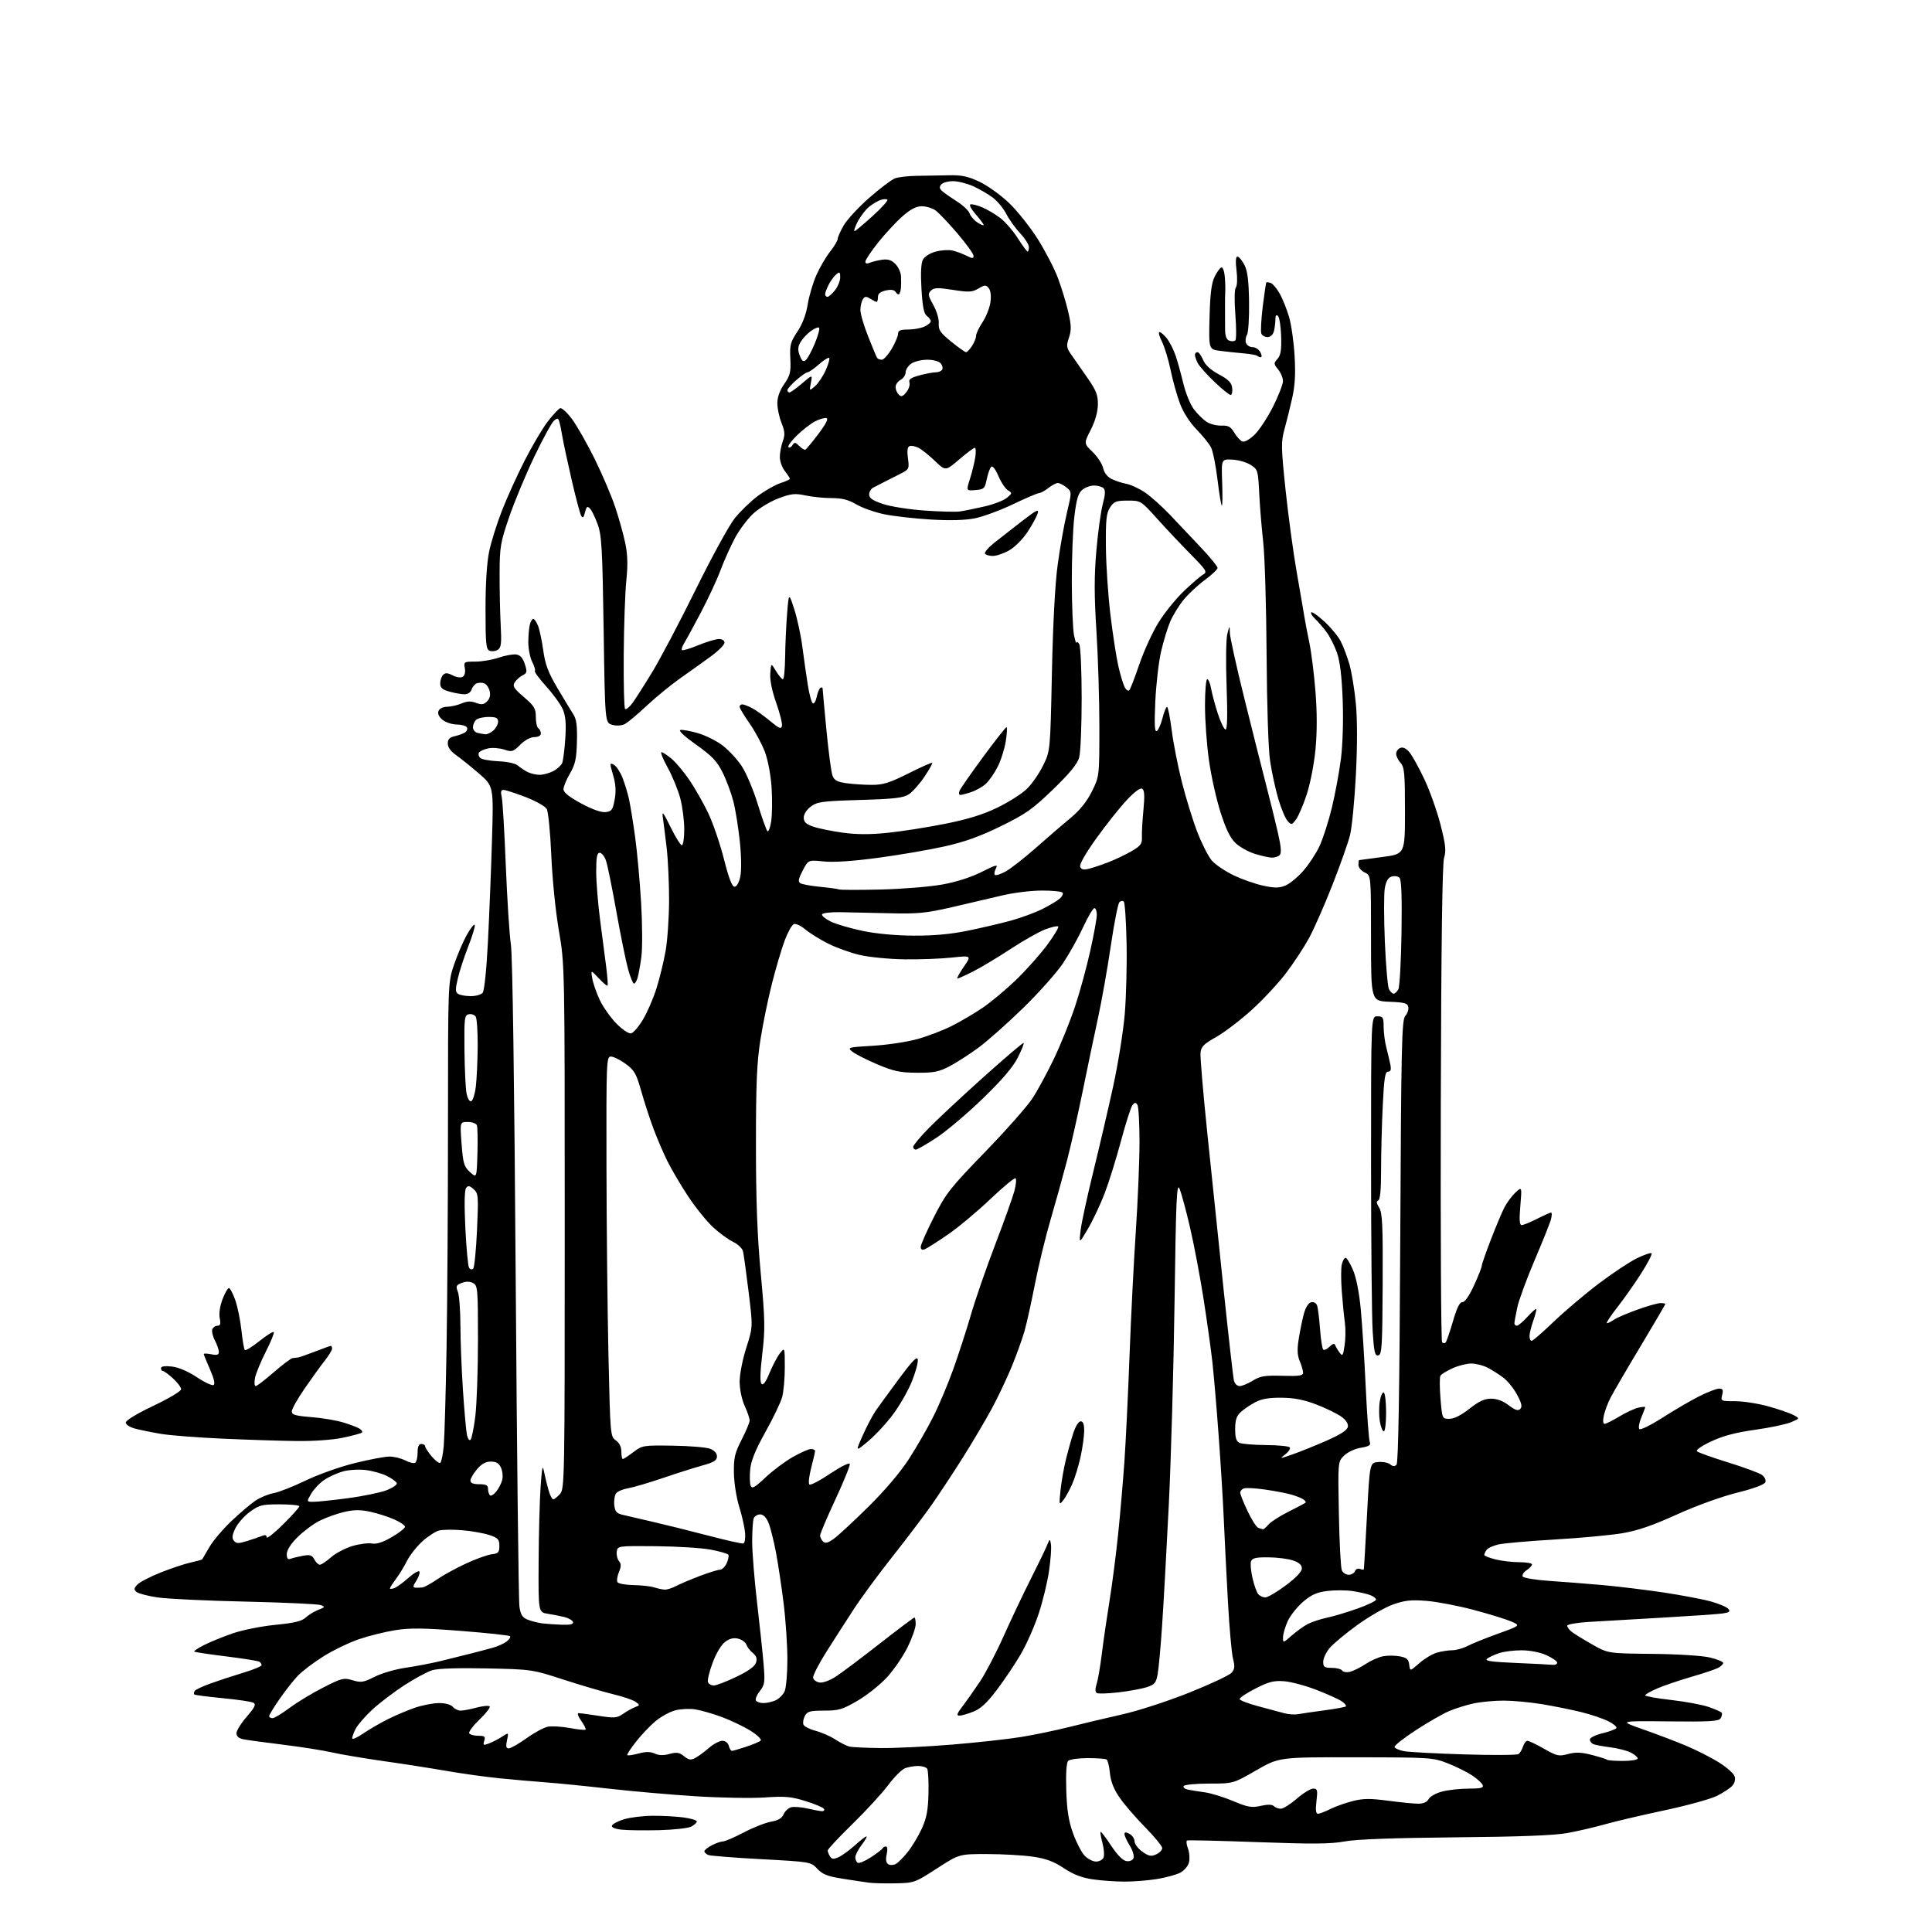 <?xml version="1.0" encoding="UTF-8" standalone="no"?>
<svg 
  version="1.1" 
  xmlns="http://www.w3.org/2000/svg" 
  xmlns:xlink="http://www.w3.org/1999/xlink" 
  xmlns:svg="http://www.w3.org/2000/svg"
  xmlns:rdf="http://www.w3.org/1999/02/22-rdf-syntax-ns#"
  xmlns:cc="http://creativecommons.org/ns#"
  xmlns:dc="http://purl.org/dc/elements/1.1/"
  viewBox="0 0 768 768"
  width="768"
  height="768"
>
<style>svg {background-color: white; }</style>"
<path stroke="none" fill="black" fill-rule="evenodd" d="M356.02,748.65C351.89,748.73 347.15,748.62 345.50,748.40C343.85,748.18 339.12,747.48 335.00,746.83C328.97,745.88 326.99,745.10 324.90,742.88C322.32,740.13 322.23,740.11 302.75,739.06C291.99,738.48 282.47,737.73 281.59,737.40C280.72,737.06 280.00,736.40 280.00,735.92C280.00,735.44 281.33,734.36 282.95,733.53C284.57,732.69 286.57,732.00 287.38,732.00C288.19,732.00 291.92,730.39 295.68,728.42C299.43,726.45 304.30,724.53 306.50,724.15C309.31,723.67 310.80,722.79 311.50,721.19C312.05,719.94 313.41,718.69 314.53,718.40C315.65,718.12 318.58,718.36 321.03,718.92C323.49,719.49 326.09,719.96 326.81,719.98C327.53,719.99 327.85,719.56 327.52,719.03C327.19,718.49 323.90,717.11 320.21,715.96C314.51,714.18 312.07,713.96 304.00,714.52C298.77,714.88 286.40,714.66 276.50,714.04C266.60,713.41 251.07,712.06 242.00,711.02C232.93,709.99 221.68,708.86 217.00,708.52C212.32,708.18 204.00,707.44 198.50,706.89C193.00,706.34 183.55,705.02 177.50,703.97C171.45,702.92 160.20,701.16 152.49,700.07C144.79,698.98 135.56,697.42 131.99,696.61C128.42,695.80 119.65,694.42 112.50,693.54C105.35,692.66 98.26,691.70 96.75,691.39C94.93,691.03 94.00,690.21 94.00,688.98C94.00,687.96 95.84,685.00 98.09,682.40C101.32,678.66 101.88,677.51 100.74,676.87C99.95,676.43 94.44,675.61 88.49,675.05C82.55,674.48 77.49,673.82 77.24,673.58C77.00,673.33 77.06,672.71 77.38,672.20C77.70,671.68 80.55,670.33 83.73,669.19C86.90,668.05 92.76,666.13 96.75,664.92C100.74,663.71 104.00,662.36 104.00,661.92C104.00,661.48 103.58,660.86 103.06,660.54C102.55,660.22 96.61,659.28 89.86,658.44C83.11,657.61 77.41,656.75 77.20,656.53C76.98,656.32 78.75,655.15 81.13,653.93C83.51,652.72 88.62,650.63 92.48,649.30C96.35,647.96 103.98,646.43 109.48,645.90C116.94,645.17 119.97,644.44 121.48,643.03C122.59,641.99 124.85,640.61 126.50,639.96C129.23,638.90 129.32,638.73 127.50,638.04C126.40,637.63 112.90,637.01 97.50,636.66C82.10,636.32 66.39,635.57 62.58,635.00C58.77,634.43 55.05,633.45 54.30,632.84C53.17,631.90 53.22,631.42 54.56,629.94C55.44,628.96 59.62,626.78 63.83,625.11C68.05,623.43 73.45,621.63 75.83,621.12C78.21,620.60 80.27,620.03 80.40,619.84C80.53,619.65 81.81,617.48 83.23,615.00C84.66,612.52 88.57,607.89 91.93,604.71C95.29,601.52 99.59,597.86 101.49,596.57C103.38,595.29 106.64,593.93 108.72,593.56C110.80,593.19 116.55,590.93 121.50,588.54C126.45,586.15 135.24,583.02 141.04,581.60C146.83,580.17 153.04,579.00 154.84,579.00C156.63,579.00 159.44,579.69 161.08,580.54C162.72,581.39 164.50,581.81 165.03,581.48C165.56,581.15 166.00,579.33 166.00,577.44C166.00,575.05 166.46,574.00 167.50,574.00C168.32,574.00 169.00,574.42 169.00,574.92C169.00,575.43 170.17,577.23 171.59,578.93C173.02,580.62 174.56,581.77 175.01,581.49C175.47,581.21 176.09,578.17 176.40,574.74C176.70,571.31 177.20,553.88 177.51,536.00C177.82,518.12 178.08,478.10 178.08,447.05C178.09,390.60 178.09,390.60 180.46,383.55C181.77,379.67 184.08,374.28 185.61,371.57C187.13,368.85 188.54,367.11 188.73,367.69C188.92,368.27 187.77,372.06 186.18,376.12C184.58,380.18 182.70,385.91 182.01,388.86C180.96,393.34 180.97,394.37 182.12,395.10C182.88,395.58 185.13,395.98 187.13,395.98C189.12,395.99 191.26,395.39 191.87,394.65C192.53,393.86 193.40,385.43 193.96,374.40C194.49,364.01 195.22,345.82 195.57,334.00C196.22,312.50 196.22,312.50 190.36,307.46C187.14,304.68 183.04,301.39 181.25,300.14C179.18,298.69 178.00,297.03 178.00,295.56C178.00,293.85 178.72,293.09 180.75,292.65C182.26,292.32 184.12,291.64 184.88,291.14C185.64,290.64 185.95,289.72 185.57,289.11C185.19,288.50 183.38,288.00 181.55,288.00C179.72,288.00 177.20,287.17 175.94,286.16C174.49,284.98 173.90,283.72 174.30,282.66C174.68,281.68 176.08,280.98 177.72,280.95C179.25,280.93 181.85,280.34 183.49,279.63C185.68,278.70 187.23,278.64 189.24,279.40C191.43,280.23 192.32,280.10 193.63,278.80C194.70,277.73 195.05,276.32 194.64,274.69C194.30,273.33 193.34,271.96 192.51,271.64C191.68,271.32 190.34,271.32 189.54,271.62C188.73,271.93 187.80,273.04 187.47,274.09C187.12,275.20 185.96,276.00 184.68,275.99C183.48,275.99 180.81,275.52 178.75,274.95C175.83,274.14 175.00,273.40 175.00,271.65C175.00,270.41 175.52,268.88 176.15,268.25C177.01,267.39 177.95,267.44 179.96,268.48C181.50,269.27 183.18,269.51 183.95,269.03C184.74,268.54 185.07,267.17 184.78,265.61C184.30,263.10 184.45,263.00 188.96,263.00C191.54,263.00 195.73,262.29 198.27,261.42C200.81,260.56 203.93,259.99 205.20,260.17C206.81,260.40 207.83,261.53 208.62,263.97C209.62,267.07 209.53,267.55 207.72,268.47C206.61,269.04 205.20,270.29 204.60,271.26C203.67,272.75 204.25,273.67 208.25,277.09C212.40,280.64 213.00,281.65 213.00,285.02C213.00,287.14 213.45,289.16 214.00,289.50C214.55,289.84 215.00,290.77 215.00,291.56C215.00,292.44 214.00,293.00 212.42,293.00C210.89,293.00 208.62,294.23 206.81,296.04C203.99,298.86 203.52,299.00 200.38,297.96C198.52,297.35 195.65,297.14 194.01,297.50C192.37,297.86 190.74,298.61 190.40,299.16C190.06,299.72 190.27,300.67 190.87,301.27C191.47,301.87 194.71,302.47 198.07,302.61C201.63,302.75 204.88,303.46 205.84,304.30C206.75,305.09 208.48,306.25 209.68,306.87C210.89,307.49 213.05,308.00 214.48,308.00C215.92,308.00 218.37,307.34 219.93,306.54C221.48,305.73 223.08,304.27 223.48,303.29C223.87,302.30 224.43,297.90 224.72,293.50C225.10,287.62 224.84,284.57 223.73,282.00C222.90,280.07 219.94,275.97 217.15,272.88C214.36,269.79 212.31,267.02 212.61,266.72C212.91,266.43 212.44,264.82 211.57,263.14C210.71,261.47 210.01,257.94 210.01,255.30C210.02,252.66 210.30,249.49 210.63,248.25C210.96,247.01 211.58,246.00 212.00,246.00C212.41,246.00 213.26,247.24 213.87,248.75C214.48,250.26 215.42,254.69 215.96,258.59C216.74,264.21 217.92,267.32 221.63,273.59C224.21,277.94 227.05,282.62 227.94,284.00C229.15,285.88 229.50,288.57 229.34,294.81C229.16,301.68 228.67,303.88 226.56,307.49C225.15,309.89 224.00,312.69 224.00,313.72C224.00,315.00 226.19,316.76 230.99,319.36C235.44,321.76 238.99,323.02 240.74,322.82C243.16,322.54 243.59,321.93 244.34,317.82C244.95,314.46 244.77,311.71 243.71,308.10C242.32,303.34 242.34,303.11 244.00,304.00C244.97,304.52 246.49,306.76 247.38,308.99C248.27,311.22 249.45,315.06 250.01,317.53C250.56,320.00 251.67,326.85 252.48,332.76C253.29,338.67 254.36,350.48 254.86,359.00C255.36,367.52 255.40,377.20 254.94,380.50C254.49,383.80 253.81,387.51 253.44,388.75C253.07,389.99 252.43,391.00 252.02,391.00C251.60,391.00 250.55,388.41 249.67,385.25C248.79,382.09 246.70,371.77 245.01,362.33C243.33,352.88 241.47,343.77 240.88,342.08C240.29,340.38 239.17,339.00 238.40,339.00C237.32,339.00 237.00,340.73 237.00,346.45C237.00,350.55 237.70,359.21 238.55,365.70C239.41,372.19 240.50,380.64 240.99,384.48C241.47,388.32 241.71,391.63 241.51,391.83C241.31,392.03 239.72,390.69 237.99,388.85C234.84,385.50 234.84,385.50 235.43,388.94C235.76,390.83 237.09,394.65 238.39,397.44C239.69,400.22 242.65,404.44 244.97,406.81C247.32,409.21 249.91,410.97 250.84,410.79C251.75,410.62 253.89,408.14 255.59,405.29C257.29,402.45 259.70,396.90 260.94,392.96C262.18,389.03 263.81,382.37 264.56,378.16C265.32,373.95 265.95,364.86 265.97,357.97C265.98,351.08 265.55,341.63 265.00,336.97C264.45,332.31 263.77,326.93 263.50,325.00C263.09,322.14 263.64,322.83 266.54,328.75C268.50,332.74 270.52,336.00 271.05,336.00C271.57,336.00 272.00,333.17 272.00,329.71C272.00,326.25 271.30,320.74 270.45,317.46C269.60,314.18 267.36,308.69 265.47,305.25C263.58,301.81 262.44,299.00 262.94,299.00C263.44,299.00 265.26,300.19 266.98,301.63C268.70,303.08 271.92,306.93 274.13,310.19C276.34,313.45 279.69,319.36 281.58,323.32C283.46,327.28 286.25,335.47 287.78,341.51C289.69,349.05 291.01,352.50 291.99,352.50C292.84,352.50 293.76,350.89 294.27,348.50C294.78,346.13 294.71,340.44 294.09,334.50C293.52,329.00 292.36,321.80 291.51,318.50C290.66,315.20 288.73,310.02 287.21,307.00C284.97,302.54 282.99,300.46 276.69,296.00C272.07,292.72 269.55,290.37 270.46,290.18C271.30,290.00 274.44,290.57 277.43,291.44C280.42,292.31 284.81,294.49 287.18,296.29C289.56,298.09 292.97,301.75 294.76,304.41C296.55,307.08 299.42,313.81 301.13,319.38C302.84,324.95 304.60,329.89 305.04,330.37C305.48,330.85 306.16,329.09 306.56,326.46C306.95,323.83 307.02,317.81 306.72,313.09C306.39,308.11 305.28,302.14 304.06,298.89C302.90,295.80 300.17,290.72 297.98,287.59C295.79,284.47 294.00,281.48 294.00,280.96C294.00,280.43 294.47,280.00 295.05,280.00C295.63,280.00 297.35,280.65 298.88,281.44C300.41,282.23 303.65,284.54 306.08,286.57C309.76,289.64 310.56,289.97 310.84,288.53C311.03,287.58 309.99,283.44 308.54,279.34C306.86,274.60 306.00,270.35 306.20,267.69C306.50,263.50 306.50,263.50 308.47,266.75C309.55,268.54 310.78,270.00 311.22,270.00C311.65,270.00 312.04,266.06 312.10,261.25C312.15,256.44 312.51,248.68 312.88,244.00C313.56,235.50 313.56,235.50 315.72,242.16C316.91,245.83 318.37,252.58 318.96,257.16C319.55,261.75 320.52,268.54 321.11,272.25C321.70,275.96 322.59,279.25 323.10,279.56C323.61,279.88 324.30,278.74 324.64,277.05C324.98,275.35 325.65,273.72 326.13,273.42C326.61,273.12 327.00,273.25 327.00,273.69C327.01,274.14 327.69,281.57 328.52,290.22C329.35,298.87 330.43,307.01 330.93,308.32C331.65,310.21 332.82,310.84 336.56,311.35C339.16,311.71 343.70,312.00 346.66,312.00C351.05,312.00 353.71,311.16 361.12,307.44C366.12,304.93 370.37,303.04 370.58,303.24C370.78,303.44 369.37,305.94 367.45,308.80C365.53,311.65 362.75,314.77 361.28,315.74C359.08,317.18 355.57,317.59 341.87,318.00C326.86,318.45 324.85,318.72 322.32,320.61C320.66,321.85 319.50,323.66 319.50,325.01C319.50,326.76 320.39,327.61 323.27,328.60C325.35,329.32 330.61,330.40 334.98,331.00C340.55,331.76 345.89,331.78 352.93,331.05C358.45,330.49 368.70,328.87 375.73,327.47C384.81,325.65 390.83,323.78 396.54,321.01C400.96,318.87 406.20,315.53 408.19,313.60C410.18,311.67 413.09,307.48 414.65,304.29C417.50,298.50 417.50,298.50 418.15,267.50C418.56,248.03 419.41,232.04 420.44,224.50C421.33,217.90 422.97,208.68 424.08,204.00C426.09,195.50 426.09,195.50 423.93,193.75C422.75,192.79 421.21,192.00 420.52,192.00C419.83,192.00 418.13,192.90 416.73,194.00C415.33,195.10 413.69,196.00 413.08,196.00C412.47,196.00 407.82,197.99 402.74,200.42C397.66,202.85 390.83,205.37 387.57,206.03C383.65,206.81 377.72,206.98 370.07,206.53C363.71,206.15 355.41,205.22 351.64,204.45C347.87,203.69 342.84,201.92 340.46,200.53C337.25,198.65 334.73,198.00 330.62,198.00C327.58,198.00 322.90,197.53 320.21,196.95C316.00,196.05 314.53,196.21 309.50,198.09C306.29,199.29 301.78,202.01 299.47,204.13C297.17,206.26 293.86,210.66 292.13,213.91C290.40,217.16 287.83,222.90 286.42,226.66C285.02,230.42 281.49,238.01 278.58,243.53C275.67,249.05 272.68,254.54 271.93,255.74C271.19,256.93 270.81,258.14 271.09,258.42C271.37,258.71 274.28,257.84 277.55,256.49C280.82,255.15 284.51,254.04 285.75,254.02C287.07,254.01 288.00,254.61 288.00,255.47C288.00,256.27 285.64,258.67 282.75,260.80C279.86,262.92 274.40,266.83 270.61,269.48C266.82,272.14 260.74,277.10 257.11,280.51C253.47,283.92 249.56,287.20 248.40,287.81C247.15,288.46 245.13,288.60 243.40,288.13C240.50,287.36 240.50,287.36 239.96,250.43C239.48,218.29 239.18,212.85 237.61,208.50C236.62,205.75 235.24,202.90 234.54,202.17C233.48,201.06 233.14,201.33 232.55,203.65C232.00,205.83 231.65,206.13 231.01,204.98C230.55,204.15 228.82,197.64 227.18,190.49C225.54,183.35 223.90,175.70 223.54,173.50C223.19,171.30 222.65,168.69 222.36,167.70C221.92,166.18 221.58,166.10 220.24,167.20C219.36,167.91 215.84,174.35 212.41,181.50C208.99,188.65 204.49,199.45 202.41,205.50C198.93,215.67 198.64,217.37 198.60,228.00C198.58,234.32 198.77,243.50 199.03,248.38C199.42,255.81 199.24,257.43 197.89,258.29C197.00,258.86 195.54,259.04 194.64,258.69C193.22,258.15 193.00,255.96 193.00,242.10C193.00,231.87 193.53,223.61 194.47,219.13C195.28,215.27 197.59,207.93 199.60,202.81C201.60,197.69 205.66,188.78 208.60,183.00C211.55,177.22 215.66,170.28 217.73,167.58C219.80,164.87 222.04,162.48 222.69,162.26C223.35,162.05 225.49,164.04 227.45,166.69C229.40,169.33 233.44,176.45 236.43,182.50C239.41,188.55 243.05,197.09 244.52,201.47C245.99,205.85 247.79,212.30 248.53,215.80C249.50,220.46 249.62,224.47 248.98,230.72C248.49,235.43 248.02,248.69 247.94,260.20C247.85,271.70 248.09,281.43 248.47,281.81C248.85,282.19 250.14,281.18 251.33,279.58C252.52,277.98 256.12,272.36 259.32,267.08C262.52,261.81 270.28,247.09 276.55,234.37C282.82,221.64 289.76,208.95 291.97,206.15C294.18,203.36 298.35,199.31 301.24,197.16C304.13,195.01 308.19,192.70 310.25,192.04C312.31,191.38 314.00,190.61 314.00,190.33C314.00,190.05 313.10,188.67 312.00,187.27C310.90,185.87 310.00,183.36 310.00,181.69C310.00,180.01 310.52,177.20 311.16,175.44C312.10,172.83 312.01,171.48 310.66,168.10C309.75,165.82 309.00,162.31 309.00,160.28C309.00,157.91 309.97,155.21 311.74,152.66C314.11,149.23 314.43,147.91 314.17,142.61C313.90,137.17 314.21,135.98 316.98,131.83C318.98,128.81 320.44,124.98 321.07,121.04C321.61,117.68 323.16,112.44 324.51,109.38C325.86,106.33 328.32,102.12 329.98,100.02C331.64,97.93 333.00,95.64 333.00,94.94C333.00,94.25 334.10,91.80 335.45,89.50C336.80,87.20 341.36,82.29 345.59,78.58C349.83,74.87 354.40,71.42 355.76,70.90C357.11,70.39 360.98,69.94 364.36,69.90C367.74,69.87 373.43,69.77 377.00,69.68C382.20,69.54 384.66,70.05 389.28,72.21C392.46,73.70 397.76,77.49 401.05,80.63C404.34,83.77 409.49,90.23 412.50,94.99C415.50,99.75 419.12,106.73 420.53,110.48C421.94,114.24 423.79,120.28 424.63,123.91C425.88,129.31 425.94,131.16 424.93,134.22C423.80,137.62 423.91,138.25 426.10,141.34C427.42,143.21 430.30,147.34 432.50,150.53C435.81,155.33 436.49,157.12 436.42,160.92C436.36,163.81 435.32,167.49 433.58,170.88C430.83,176.27 430.83,176.27 434.35,179.68C436.28,181.56 438.16,184.43 438.51,186.06C438.91,187.88 440.20,189.56 441.83,190.37C443.30,191.11 445.98,192.00 447.80,192.34C449.61,192.69 452.99,194.27 455.30,195.87C457.61,197.47 462.01,201.41 465.08,204.64C468.14,207.86 473.65,213.69 477.33,217.58C481.00,221.47 484.00,225.15 484.00,225.74C484.00,226.34 481.75,228.48 478.99,230.51C476.24,232.53 472.44,236.07 470.55,238.37C468.66,240.68 466.25,244.59 465.19,247.06C464.13,249.53 462.49,254.92 461.54,259.03C460.59,263.14 459.56,272.08 459.25,278.90C458.84,288.13 458.99,291.12 459.85,290.59C460.48,290.20 461.50,287.88 462.12,285.44C462.73,283.00 463.54,281.00 463.92,281.00C464.29,281.00 465.12,285.17 465.77,290.27C466.41,295.36 468.25,304.70 469.85,311.02C471.45,317.33 474.20,326.22 475.96,330.77C477.72,335.32 480.28,340.36 481.64,341.99C483.01,343.61 486.91,346.27 490.31,347.91C493.72,349.54 499.06,351.42 502.19,352.08C506.73,353.05 508.51,353.03 510.98,352.01C512.68,351.31 515.85,348.71 518.02,346.24C520.20,343.77 523.11,339.36 524.49,336.43C525.87,333.51 528.09,326.63 529.42,321.14C530.75,315.65 532.38,306.83 533.05,301.55C533.76,295.88 534.04,286.32 533.74,278.22C533.39,268.90 532.66,262.90 531.48,259.50C530.52,256.75 528.63,253.02 527.29,251.22C525.95,249.42 523.91,247.06 522.75,245.98C521.59,244.90 520.92,243.75 521.25,243.42C521.58,243.09 523.95,244.75 526.51,247.11C529.07,249.48 531.99,253.02 532.99,254.99C534.00,256.95 535.53,261.03 536.41,264.04C537.28,267.05 538.44,274.07 538.97,279.64C539.58,286.12 539.59,296.39 538.98,308.13C538.45,318.24 537.41,328.98 536.65,332.00C535.90,335.02 532.71,344.02 529.57,352.00C526.43,359.98 522.28,369.39 520.35,372.93C518.42,376.47 514.37,382.64 511.36,386.64C508.35,390.64 502.17,397.29 497.63,401.41C493.08,405.54 486.69,410.41 483.43,412.24C478.49,415.01 477.45,416.07 477.22,418.54C477.06,420.17 478.28,434.55 479.93,450.50C481.58,466.45 484.51,494.57 486.44,513.00C488.38,531.42 490.20,547.51 490.50,548.75C490.80,550.01 491.80,551.00 492.77,551.00C493.72,550.99 496.07,550.02 498.00,548.83C500.96,547.00 502.78,546.70 509.75,546.90C516.41,547.09 518.00,546.86 518.00,545.68C518.00,544.88 517.40,542.81 516.68,541.08C515.69,538.75 515.59,536.46 516.27,532.22C516.77,529.07 517.68,524.62 518.29,522.31C518.95,519.82 520.10,517.95 521.13,517.68C522.13,517.41 523.15,517.92 523.53,518.86C523.88,519.76 524.43,524.00 524.73,528.28C525.04,532.56 525.64,536.28 526.06,536.54C526.49,536.80 527.63,536.23 528.59,535.27C529.66,534.19 530.48,533.94 530.71,534.62C530.91,535.22 531.69,536.56 532.44,537.59C533.69,539.29 533.87,539.04 534.51,534.76C534.90,532.18 534.94,528.14 534.61,525.78C534.28,523.43 533.72,517.81 533.38,513.31C533.04,508.80 533.04,503.96 533.40,502.56C533.75,501.15 534.42,500.00 534.90,500.00C535.37,500.00 536.69,502.18 537.84,504.84C539.14,507.87 540.30,513.77 540.94,520.59C541.51,526.59 542.39,540.50 542.90,551.50C543.42,562.50 544.13,572.24 544.49,573.15C545.01,574.47 544.30,574.94 540.91,575.52C538.51,575.92 535.63,577.28 534.25,578.66C531.83,581.08 531.83,581.08 532.22,601.79C532.43,613.18 532.97,623.29 533.41,624.25C533.85,625.21 535.08,626.00 536.14,626.00C537.20,626.00 538.31,625.35 538.61,624.56C538.92,623.77 539.80,623.37 540.58,623.67C541.36,623.97 542.06,624.05 542.14,623.86C542.22,623.66 542.78,614.05 543.39,602.50C544.50,581.50 544.50,581.50 547.82,581.18C549.64,581.01 551.80,581.42 552.61,582.09C553.64,582.95 554.40,583.00 555.14,582.26C555.86,581.54 556.33,553.14 556.62,493.41C556.99,415.47 557.22,405.42 558.61,403.88C559.47,402.93 560.02,401.33 559.83,400.32C559.53,398.79 558.32,398.45 552.24,398.21C545.00,397.91 545.00,397.91 545.00,372.93C545.00,347.96 545.00,347.96 542.50,346.82C541.12,346.19 540.00,344.85 540.00,343.84C540.00,342.83 540.11,341.97 540.25,341.92C540.39,341.88 544.55,341.32 549.50,340.67C558.50,339.50 558.50,339.50 558.50,322.35C558.50,307.42 558.27,304.96 556.75,303.27C555.79,302.21 555.00,300.58 555.00,299.64C555.00,298.70 555.75,297.65 556.66,297.30C557.73,296.89 559.02,297.52 560.31,299.08C561.41,300.41 564.07,305.23 566.22,309.79C568.38,314.36 571.26,322.46 572.62,327.79C574.66,335.76 574.92,338.13 574.04,341.00C573.33,343.34 572.90,375.68 572.74,438.66C572.61,490.45 572.84,533.16 573.25,533.58C573.66,533.99 574.29,534.04 574.65,533.69C575.00,533.33 576.31,529.54 577.56,525.27C579.13,519.86 580.28,517.54 581.32,517.62C582.25,517.70 583.99,515.20 585.91,511.04C587.61,507.36 589.00,503.86 589.00,503.27C589.00,502.68 590.62,497.99 592.61,492.85C594.59,487.71 597.03,481.93 598.01,480.00C599.00,478.07 600.98,475.41 602.40,474.07C605.00,471.65 605.00,471.65 604.36,479.32C603.88,484.92 604.03,487.00 604.89,487.00C605.54,487.00 608.29,485.88 611.00,484.50C613.71,483.13 616.22,482.00 616.58,482.00C616.93,482.00 616.93,483.16 616.57,484.57C616.22,485.99 613.30,493.30 610.09,500.82C606.88,508.35 603.74,516.88 603.13,519.80C602.51,522.71 602.00,525.53 602.00,526.05C602.00,526.57 602.44,527.00 602.98,527.00C603.51,527.00 605.39,525.42 607.14,523.50C608.89,521.57 610.48,520.15 610.67,520.34C610.87,520.53 610.34,522.61 609.51,524.97C608.68,527.32 608.00,530.09 608.00,531.13C608.00,532.16 608.38,533.00 608.85,533.00C609.33,533.00 613.26,529.59 617.60,525.42C621.95,521.26 629.97,514.46 635.44,510.32C640.90,506.18 647.75,501.63 650.66,500.20C653.57,498.78 656.21,497.88 656.53,498.20C656.86,498.52 655.01,502.10 652.43,506.14C649.85,510.19 645.54,516.31 642.85,519.75C640.16,523.19 638.32,526.00 638.76,526.00C639.20,526.00 640.44,525.38 641.53,524.63C642.61,523.87 646.79,522.07 650.81,520.63C654.83,519.18 658.99,518.00 660.06,518.00C661.13,518.00 662.00,518.16 662.00,518.36C662.00,518.56 657.50,526.22 652.01,535.39C646.51,544.55 641.17,553.72 640.13,555.77C639.09,557.82 637.93,560.96 637.54,562.75C637.11,564.74 637.23,566.00 637.85,566.00C638.41,566.00 641.03,564.69 643.68,563.10C646.33,561.50 649.74,559.92 651.25,559.58C652.76,559.24 654.00,559.14 654.00,559.36C654.00,559.58 653.29,561.44 652.43,563.51C651.57,565.57 651.23,567.63 651.68,568.08C652.14,568.54 656.33,566.46 661.00,563.47C665.68,560.48 672.20,556.68 675.50,555.02C678.80,553.36 682.34,552.00 683.36,552.00C684.84,552.00 685.09,552.50 684.59,554.50C683.97,556.95 684.08,557.00 689.75,557.00C692.94,557.00 698.86,557.92 702.91,559.04C706.97,560.17 711.46,561.71 712.89,562.47C715.50,563.86 715.50,563.86 711.94,565.36C709.98,566.19 703.54,567.54 697.63,568.37C690.04,569.43 684.94,570.77 680.27,572.96C676.40,574.77 674.04,576.42 674.58,576.92C675.09,577.40 680.67,579.39 687.00,581.35C693.33,583.31 699.36,585.54 700.41,586.31C701.49,587.10 702.07,588.36 701.75,589.21C701.39,590.15 697.11,591.73 690.38,593.41C684.09,594.99 674.12,598.61 666.50,602.07C657.05,606.37 651.06,608.43 644.96,609.47C640.31,610.26 628.17,611.39 618.00,611.98C607.83,612.57 597.75,613.46 595.60,613.95C593.46,614.45 591.33,615.45 590.87,616.18C590.41,616.90 590.02,617.78 590.02,618.13C590.01,618.48 592.00,619.27 594.44,619.88C596.89,620.50 601.16,621.00 603.94,621.00C606.72,621.00 609.00,621.40 609.00,621.88C609.00,622.36 608.02,623.40 606.83,624.20C605.64,624.99 604.95,626.12 605.31,626.70C605.67,627.28 610.36,628.05 615.73,628.42C621.11,628.78 630.67,629.53 637.00,630.09C643.33,630.65 654.34,631.99 661.48,633.07C668.62,634.15 677.05,635.75 680.21,636.64C683.38,637.53 686.46,638.85 687.06,639.57C687.91,640.60 687.43,640.99 684.82,641.37C683.00,641.64 672.27,642.38 661.00,643.03C649.73,643.68 636.56,644.45 631.75,644.73C626.82,645.02 623.00,645.69 623.00,646.26C623.00,646.82 623.79,647.90 624.75,648.65C625.71,649.41 629.35,651.65 632.83,653.64C639.16,657.26 639.16,657.26 656.83,657.44C667.06,657.54 676.71,658.16 679.75,658.89C682.64,659.59 685.00,660.56 685.00,661.05C685.00,661.53 684.11,662.41 683.01,662.99C681.92,663.58 677.12,665.19 672.34,666.57C667.57,667.96 661.49,670.02 658.83,671.17C656.17,672.31 654.00,673.55 654.00,673.92C654.00,674.29 658.61,675.12 664.25,675.76C669.89,676.39 676.64,677.65 679.25,678.55C681.86,679.45 684.19,680.50 684.43,680.89C684.67,681.28 684.46,682.25 683.97,683.05C683.22,684.25 679.66,684.46 663.28,684.28C643.50,684.07 643.50,684.07 653.00,687.40C658.23,689.23 665.89,692.14 670.04,693.87C674.19,695.60 680.13,698.61 683.24,700.55C686.35,702.50 689.18,705.00 689.54,706.12C689.93,707.35 689.56,708.83 688.60,709.89C687.73,710.85 684.98,712.66 682.48,713.90C679.98,715.15 670.64,717.72 661.72,719.62C652.80,721.52 642.12,724.02 638.00,725.19C633.88,726.36 627.12,727.92 623.00,728.67C617.83,729.61 604.01,730.14 578.50,730.37C553.90,730.60 539.15,731.14 534.50,732.00C528.96,733.03 521.75,733.08 500.00,732.28C484.88,731.72 472.20,731.43 471.84,731.63C471.47,731.84 471.66,733.28 472.24,734.83C472.83,736.38 473.01,738.84 472.64,740.31C472.26,741.79 470.72,743.61 469.12,744.44C467.55,745.25 463.39,746.38 459.88,746.95C456.37,747.52 450.57,747.98 447.00,747.97C443.43,747.97 437.74,747.56 434.38,747.07C430.03,746.44 426.69,745.15 422.88,742.62C418.82,739.93 415.78,738.81 410.50,738.05C406.65,737.49 398.50,737.03 392.40,737.02C381.30,737.00 381.30,737.00 372.42,742.75C363.73,748.38 363.39,748.50 356.02,748.65zM356.10,740.95C357.04,740.44 359.21,738.26 360.92,736.10C362.63,733.94 365.12,729.77 366.46,726.84C368.35,722.69 368.93,719.58 369.08,712.88C369.19,708.14 368.96,703.75 368.58,703.13C368.20,702.51 366.59,702.00 365.01,702.00C363.42,702.00 361.06,702.41 359.76,702.90C358.46,703.40 355.43,706.43 353.03,709.65C350.62,712.87 344.24,719.82 338.83,725.10C333.42,730.38 329.01,735.10 329.02,735.60C329.02,736.09 329.44,737.15 329.94,737.94C330.68,739.10 331.35,739.16 333.37,738.24C334.76,737.61 337.66,735.50 339.82,733.55C341.98,731.60 344.05,730.00 344.42,730.00C344.80,730.00 343.95,731.50 342.55,733.34C341.15,735.18 340.00,737.41 340.00,738.29C340.00,739.16 340.43,740.15 340.96,740.48C341.50,740.81 343.86,739.82 346.21,738.29C348.57,736.75 350.65,735.16 350.83,734.75C351.02,734.34 351.61,734.00 352.16,734.00C352.76,734.00 352.88,735.26 352.47,737.12C352.01,739.24 352.21,740.51 353.09,741.06C353.81,741.50 355.16,741.45 356.10,740.95zM435.71,740.00C437.00,740.00 438.35,739.26 438.70,738.35C439.05,737.44 438.84,734.85 438.24,732.61C437.64,730.36 437.30,728.36 437.49,728.18C437.68,727.99 439.57,730.46 441.69,733.67C444.16,737.41 446.35,739.61 447.78,739.82C449.10,740.01 450.25,739.51 450.60,738.60C450.93,737.75 450.25,735.52 449.10,733.66C447.94,731.79 447.00,729.74 447.00,729.10C447.00,728.24 447.53,728.21 449.00,729.00C450.10,729.59 451.00,730.92 451.00,731.97C451.00,733.01 452.39,734.85 454.08,736.06C456.63,737.87 457.57,738.06 459.58,737.15C460.91,736.54 462.00,735.42 462.00,734.65C462.00,733.89 458.93,730.14 455.18,726.32C451.42,722.50 446.85,717.19 445.01,714.52C442.72,711.18 441.53,708.15 441.21,704.81C440.95,702.14 440.35,699.71 439.87,699.42C439.38,699.12 436.00,698.88 432.36,698.88C428.71,698.88 425.23,699.37 424.63,699.97C423.92,700.68 423.65,704.86 423.86,711.67C424.12,719.66 424.78,723.85 426.56,728.78C427.86,732.36 429.92,736.35 431.14,737.65C432.35,738.94 434.41,740.00 435.71,740.00zM262.08,727.52C256.26,727.66 249.56,727.58 247.19,727.33C244.49,727.05 243.02,726.44 243.26,725.71C243.48,725.07 245.64,723.93 248.08,723.18C250.51,722.44 255.69,721.81 259.59,721.80C263.49,721.78 269.01,722.09 271.84,722.48C274.68,722.87 277.00,723.58 277.00,724.06C277.00,724.54 276.02,725.45 274.83,726.09C273.63,726.73 267.89,727.37 262.08,727.52zM523.90,721.00C524.55,721.00 526.75,720.16 528.79,719.13C530.83,718.11 534.85,716.68 537.73,715.95C541.92,714.89 544.71,714.87 551.84,715.82C556.73,716.47 562.12,717.00 563.83,717.00C565.84,717.00 567.28,716.34 567.93,715.13C568.49,714.09 570.93,712.75 573.41,712.13C575.87,711.51 580.60,711.00 583.91,711.00C588.70,711.00 589.83,710.71 589.39,709.58C589.09,708.80 587.20,707.08 585.17,705.74C583.15,704.41 578.80,702.25 575.50,700.95C569.67,698.66 568.65,698.59 538.97,698.55C508.44,698.50 508.44,698.50 499.34,703.75C490.24,709.00 490.24,709.00 480.68,709.00C475.42,709.00 470.85,709.44 470.52,709.97C470.19,710.50 470.95,711.15 472.21,711.41C473.47,711.66 476.50,712.15 478.94,712.48C481.39,712.81 486.44,714.37 490.18,715.94C496.04,718.40 497.54,718.67 501.14,717.86C503.93,717.23 505.67,717.27 506.36,717.96C506.93,718.53 508.18,719.00 509.14,719.00C510.10,719.00 512.96,717.20 515.50,715.00C518.04,712.80 520.97,711.00 522.01,711.00C523.70,711.00 523.84,711.55 523.31,716.00C522.90,719.51 523.07,721.00 523.90,721.00zM276.34,698.84C277.53,698.22 279.98,696.42 281.78,694.85C283.59,693.28 286.00,692.00 287.13,692.00C288.35,692.00 289.40,692.82 289.71,694.00C290.00,695.10 290.55,696.00 290.94,696.00C291.33,696.00 293.86,695.27 296.57,694.37C299.28,693.47 301.90,692.37 302.39,691.93C302.87,691.49 301.12,689.76 298.49,688.10C295.86,686.43 290.74,683.96 287.10,682.60C283.47,681.25 278.64,679.86 276.36,679.50C274.09,679.15 270.49,679.33 268.36,679.91C266.24,680.48 262.77,682.38 260.65,684.13C258.53,685.88 255.03,689.55 252.87,692.29C250.70,695.03 249.13,697.46 249.37,697.70C249.60,697.94 251.61,697.64 253.82,697.05C256.72,696.27 258.51,696.27 260.26,697.07C261.91,697.82 263.80,697.87 266.15,697.22C268.98,696.44 270.03,696.61 271.90,698.12C273.75,699.62 274.59,699.76 276.34,698.84zM645.17,700.00C648.38,700.00 651.00,699.56 651.00,699.03C651.00,698.49 649.76,697.43 648.25,696.66C646.74,695.90 643.13,694.97 640.24,694.60C637.34,694.23 634.31,693.67 633.49,693.36C632.67,693.04 632.00,692.20 632.00,691.49C632.00,690.77 634.20,689.67 637.00,689.00C639.75,688.34 642.25,687.41 642.54,686.94C642.83,686.46 641.37,685.23 639.29,684.19C637.20,683.15 632.35,681.52 628.50,680.57C624.65,679.62 617.67,678.21 613.00,677.44C608.33,676.67 601.48,676.03 597.80,676.02C594.11,676.01 588.73,676.51 585.83,677.13C582.93,677.75 578.52,679.13 576.03,680.19C573.54,681.24 567.57,684.67 562.77,687.81C557.96,690.94 554.17,693.94 554.34,694.47C554.51,695.00 556.19,695.74 558.07,696.11C559.96,696.47 570.73,697.06 582.00,697.40C593.27,697.75 603.00,697.69 603.62,697.27C604.23,696.84 605.05,695.49 605.43,694.25C605.82,693.01 606.61,692.00 607.20,692.00C607.78,692.00 610.75,693.42 613.79,695.16C618.85,698.06 619.65,698.24 623.32,697.26C626.39,696.44 628.61,696.53 632.87,697.64C635.92,698.43 638.62,699.29 638.87,699.54C639.13,699.79 641.96,700.00 645.17,700.00zM202.26,695.00C203.04,695.00 206.20,693.19 209.28,690.99C212.36,688.78 216.17,686.72 217.75,686.40C219.32,686.09 223.25,686.31 226.48,686.91C229.70,687.51 232.54,687.80 232.78,687.55C233.02,687.31 232.24,685.74 231.04,684.06C229.84,682.38 229.37,681.00 229.99,681.00C230.61,681.00 234.24,681.48 238.05,682.08C244.29,683.04 245.25,682.96 247.74,681.24C249.26,680.19 251.40,679.00 252.50,678.59C254.42,677.89 254.42,677.80 252.68,676.52C251.69,675.78 247.64,674.41 243.68,673.46C239.73,672.51 230.88,669.90 224.00,667.67C211.59,663.63 211.37,663.60 193.50,663.22C182.28,662.98 174.14,663.24 171.88,663.92C169.88,664.52 164.78,667.27 160.55,670.03C156.32,672.79 150.60,677.16 147.84,679.74C145.08,682.33 142.19,685.67 141.41,687.17C140.64,688.67 140.00,690.39 140.00,691.00C140.00,691.60 141.91,690.78 144.25,689.18C146.59,687.58 150.96,685.02 153.98,683.50C156.99,681.98 161.90,679.90 164.88,678.87C167.87,677.84 172.21,677.00 174.53,677.00C177.07,677.00 179.25,677.60 180.00,678.50C180.68,679.33 182.08,680.00 183.11,680.00C184.13,680.00 186.99,679.46 189.45,678.80C191.92,678.14 194.25,677.92 194.64,678.31C195.03,678.69 193.22,681.05 190.63,683.53C188.04,686.02 186.18,688.49 186.52,689.02C186.85,689.56 188.47,690.00 190.13,690.00C192.68,690.00 193.04,690.30 192.50,692.00C191.93,693.79 192.13,693.90 194.43,693.03C195.83,692.49 198.17,691.28 199.62,690.33C202.24,688.61 202.24,688.61 201.54,691.80C201.01,694.23 201.18,695.00 202.26,695.00zM350.00,694.88C355.77,694.94 368.60,694.32 378.50,693.50C388.40,692.69 400.77,691.32 405.99,690.47C411.20,689.61 419.75,687.84 424.99,686.52C430.22,685.20 439.66,682.96 445.96,681.54C452.40,680.09 464.09,676.30 472.65,672.88C481.03,669.53 488.61,665.98 489.51,664.99C490.83,663.54 490.94,662.47 490.14,659.35C489.60,657.23 488.68,646.95 488.11,636.50C487.53,626.05 486.80,611.42 486.48,604.00C486.16,596.58 485.23,581.50 484.42,570.50C483.61,559.50 482.50,546.45 481.95,541.50C481.40,536.55 479.83,525.30 478.46,516.50C477.09,507.70 474.67,494.88 473.07,488.00C471.48,481.12 469.59,474.15 468.87,472.50C467.76,469.96 467.47,476.79 466.90,517.50C466.54,543.90 465.50,580.35 464.60,598.50C463.70,616.65 462.50,638.25 461.93,646.50C461.37,654.75 460.59,663.30 460.19,665.50C459.57,668.95 458.98,669.66 455.90,670.67C453.93,671.31 448.88,672.24 444.67,672.73C440.46,673.22 436.55,673.34 435.99,673.00C435.32,672.58 435.30,671.36 435.93,669.43C436.45,667.82 437.37,662.45 437.98,657.50C438.59,652.55 439.96,643.10 441.03,636.50C442.10,629.90 443.64,617.98 444.46,610.00C445.28,602.02 446.41,588.98 446.97,581.00C447.52,573.02 448.44,554.12 449.00,539.00C449.56,523.88 450.69,501.60 451.50,489.50C452.31,477.40 452.97,461.43 452.97,454.00C452.97,446.57 452.60,439.92 452.15,439.20C451.48,438.15 451.11,438.16 450.19,439.27C449.57,440.02 447.50,446.45 445.60,453.57C443.70,460.68 440.76,470.10 439.07,474.50C437.37,478.90 434.39,485.20 432.45,488.50C428.92,494.50 428.92,494.50 429.57,489.00C429.93,485.98 432.19,475.56 434.58,465.85C436.97,456.14 440.53,440.86 442.49,431.90C444.45,422.93 446.53,409.95 447.11,403.05C447.68,396.15 448.01,383.45 447.83,374.83C447.65,366.21 447.16,358.82 446.73,358.40C446.31,357.98 445.52,358.08 444.97,358.63C444.42,359.18 442.88,367.02 441.55,376.06C440.21,385.10 437.94,397.90 436.51,404.50C435.07,411.10 432.34,424.15 430.44,433.50C428.54,442.85 425.69,455.45 424.11,461.50C422.53,467.55 419.61,478.03 417.63,484.79C415.64,491.56 412.86,503.03 411.43,510.29C410.01,517.56 408.15,525.98 407.30,529.00C406.44,532.02 404.19,538.33 402.28,543.00C400.37,547.67 396.75,555.33 394.22,560.00C391.69,564.67 386.51,573.45 382.69,579.50C378.88,585.55 373.30,593.99 370.30,598.27C367.30,602.54 360.31,611.76 354.77,618.77C349.24,625.77 342.36,635.10 339.50,639.50C336.63,643.90 331.73,651.53 328.61,656.45C325.49,661.38 323.06,666.10 323.23,666.95C323.39,667.80 324.56,668.65 325.84,668.83C327.15,669.02 329.97,667.97 332.33,666.42C334.62,664.92 342.46,659.03 349.74,653.34C357.02,647.65 363.21,643.00 363.49,643.00C363.77,643.00 364.00,644.18 364.00,645.63C364.00,647.07 362.55,651.19 360.79,654.78C359.02,658.37 355.36,663.72 352.66,666.68C349.96,669.64 344.68,673.85 340.95,676.03C334.91,679.56 333.42,680.00 327.61,680.00C322.01,680.00 320.91,680.30 319.96,682.08C319.35,683.22 319.08,684.77 319.37,685.53C319.66,686.28 321.83,687.40 324.20,688.02C326.56,688.64 330.10,690.19 332.06,691.47C334.02,692.74 336.50,694.00 337.56,694.27C338.63,694.55 344.23,694.82 350.00,694.88zM108.32,683.00C109.05,683.00 112.08,681.17 115.07,678.94C118.06,676.71 124.07,673.07 128.44,670.84C135.83,667.07 136.63,666.87 140.16,667.93C143.52,668.94 144.50,668.78 148.93,666.54C151.67,665.15 157.20,663.54 161.21,662.96C165.22,662.38 171.43,661.20 175.00,660.33C178.57,659.46 183.97,658.12 187.00,657.35C190.03,656.59 194.07,655.51 196.00,654.97C197.93,654.42 200.37,653.31 201.43,652.50C202.49,651.69 203.08,650.74 202.74,650.41C202.40,650.07 193.66,649.13 183.31,648.32C168.40,647.15 162.98,647.09 157.18,648.01C153.15,648.65 146.67,650.25 142.77,651.58C138.88,652.90 132.50,655.98 128.59,658.42C124.69,660.86 120.08,664.35 118.35,666.18C116.62,668.00 113.36,672.16 111.10,675.42C108.85,678.67 107.00,681.71 107.00,682.17C107.00,682.62 107.59,683.00 108.32,683.00zM381.36,682.00C380.12,682.00 380.41,681.16 382.63,678.25C384.21,676.19 387.31,671.80 389.52,668.50C391.73,665.20 395.96,657.10 398.91,650.50C401.86,643.90 406.67,633.77 409.58,628.00C412.50,622.23 415.44,616.15 416.12,614.50C417.33,611.56 417.37,611.55 417.77,613.91C418.00,615.24 417.66,619.97 417.02,624.41C416.38,628.86 414.52,636.55 412.88,641.50C411.24,646.45 408.06,653.65 405.82,657.50C403.58,661.35 399.31,667.72 396.34,671.65C392.42,676.85 389.84,679.25 386.95,680.40C384.75,681.28 382.24,682.00 381.36,682.00zM516.00,681.41C517.38,681.16 522.10,680.47 526.50,679.88C530.90,679.29 534.72,678.59 535.00,678.32C535.27,678.06 534.62,677.20 533.55,676.42C532.49,675.63 527.99,673.58 523.56,671.85C519.13,670.11 513.25,668.53 510.50,668.32C506.37,668.00 504.39,668.50 499.07,671.22C495.53,673.02 492.70,674.91 492.78,675.42C492.85,675.92 496.20,677.20 500.21,678.27C504.22,679.33 508.85,680.57 510.50,681.03C512.15,681.49 514.62,681.66 516.00,681.41zM303.51,677.00C304.83,677.00 307.00,676.50 308.34,675.89C309.68,675.28 311.28,673.68 311.89,672.34C312.50,671.00 313.00,665.30 313.00,659.67C313.00,654.05 312.33,644.00 311.50,637.34C310.68,630.69 309.29,621.49 308.42,616.89C307.55,612.30 306.22,607.07 305.47,605.27C304.59,603.17 303.41,602.00 302.16,602.00C301.09,602.00 299.94,602.71 299.61,603.58C299.27,604.45 299.00,608.61 299.00,612.83C299.01,617.05 299.88,627.92 300.94,637.00C302.00,646.08 303.17,657.10 303.54,661.50C304.14,668.76 304.00,669.75 302.04,672.24C300.84,673.75 300.15,675.44 300.49,675.99C300.84,676.55 302.20,677.00 303.51,677.00zM283.75,670.00C284.74,670.00 288.76,668.46 292.68,666.58C297.45,664.30 300.05,662.43 300.52,660.93C301.04,659.31 300.69,658.24 299.26,657.09C298.18,656.22 297.02,654.73 296.69,653.78C296.36,652.83 294.90,651.76 293.46,651.40C291.63,650.94 290.04,651.33 288.25,652.66C286.73,653.79 284.68,657.22 283.29,660.95C281.98,664.45 281.14,667.92 281.42,668.66C281.71,669.40 282.75,670.00 283.75,670.00zM536.69,664.54C538.05,664.20 540.82,662.82 542.85,661.48C544.87,660.14 547.97,658.76 549.73,658.40C551.49,658.05 554.49,658.06 556.40,658.42C559.21,658.94 559.93,659.57 560.19,661.73C560.50,664.40 560.50,664.40 564.19,661.15C566.22,659.36 569.37,657.47 571.19,656.95C573.00,656.43 575.75,656.00 577.29,656.00C578.84,656.00 581.54,655.25 583.30,654.33C585.06,653.41 590.55,651.20 595.50,649.41C604.50,646.16 604.50,646.16 600.61,644.51C598.47,643.60 591.72,641.53 585.61,639.91C579.50,638.29 571.12,636.69 567.00,636.37C560.94,635.89 558.40,636.16 553.77,637.80C550.62,638.92 544.24,642.58 539.60,645.93C534.96,649.28 530.00,653.40 528.58,655.09C527.16,656.77 526.00,659.24 526.00,660.58C526.00,662.67 526.47,663.00 529.44,663.00C531.33,663.00 533.18,663.49 533.55,664.08C533.92,664.68 535.32,664.89 536.69,664.54zM617.25,661.80C618.21,661.91 619.00,661.53 619.00,660.95C619.00,660.37 617.09,659.03 614.75,657.97C612.21,656.82 608.25,656.04 604.90,656.02C601.82,656.01 597.77,656.52 595.90,657.15C594.03,657.77 591.87,658.79 591.09,659.40C590.03,660.22 592.91,660.64 602.59,661.05C609.69,661.35 616.29,661.68 617.25,661.80zM513.51,650.12C515.45,648.43 518.32,646.37 519.91,645.55C521.50,644.73 524.98,643.59 527.65,643.02C530.32,642.45 535.76,640.81 539.75,639.39C543.74,637.96 547.00,636.38 547.00,635.87C547.00,635.37 545.95,634.55 544.66,634.06C543.37,633.57 540.22,632.86 537.65,632.47C535.09,632.09 530.57,632.07 527.61,632.44C523.42,632.97 521.28,633.93 517.98,636.75C515.64,638.75 512.90,642.21 511.89,644.44C510.87,646.67 510.03,649.56 510.02,650.85C510.00,653.18 510.03,653.18 513.51,650.12zM223.33,645.85C226.77,645.96 228.05,645.64 227.75,644.76C227.53,644.09 226.03,643.21 224.42,642.81C222.81,642.41 219.81,641.82 217.75,641.50C214.00,640.91 214.00,640.91 214.11,620.70C214.17,609.59 214.53,596.23 214.90,591.00C215.50,582.64 215.68,581.98 216.37,585.50C216.81,587.70 217.62,590.96 218.16,592.75C218.71,594.54 219.50,596.00 219.92,596.00C220.34,596.00 221.55,595.05 222.60,593.89C224.44,591.85 224.50,588.66 224.49,487.64C224.49,383.50 224.49,383.50 222.17,370.00C220.85,362.32 219.55,349.39 219.15,340.00C218.76,330.93 217.94,322.63 217.33,321.57C216.72,320.51 212.92,318.37 208.88,316.82C204.84,315.27 200.91,314.00 200.15,314.00C199.15,314.00 198.95,314.76 199.43,316.75C199.79,318.26 200.53,330.52 201.06,344.00C201.60,357.48 202.51,371.65 203.09,375.50C203.74,379.83 204.47,430.54 205.00,508.50C205.48,577.80 206.14,636.37 206.48,638.65C206.97,641.95 207.65,643.01 209.80,643.86C211.28,644.44 213.85,645.09 215.50,645.31C217.15,645.52 220.68,645.77 223.33,645.85zM502.98,635.00C503.93,635.00 507.58,632.85 511.10,630.23C515.20,627.17 517.50,624.74 517.50,623.48C517.50,622.11 516.42,621.13 514.00,620.31C512.08,619.65 507.67,619.09 504.22,619.06C499.34,619.01 497.80,619.36 497.32,620.61C496.98,621.49 497.23,624.49 497.88,627.28C498.52,630.07 499.54,632.95 500.15,633.67C500.75,634.40 502.02,635.00 502.98,635.00zM156.75,631.30C157.71,630.95 160.27,629.09 162.44,627.16C164.61,625.23 166.55,624.16 166.76,624.77C166.96,625.38 166.37,627.03 165.45,628.44C164.12,630.47 164.05,631.02 165.13,631.12C165.89,631.18 167.15,631.14 167.95,631.03C168.75,630.91 171.37,629.47 173.78,627.81C176.18,626.15 181.38,623.31 185.33,621.49C189.27,619.67 193.85,618.02 195.50,617.84C198.09,617.55 198.50,617.09 198.50,614.50C198.50,611.90 197.98,611.34 194.50,610.19C192.30,609.46 187.51,608.61 183.86,608.30C180.21,607.98 176.03,608.03 174.58,608.39C173.14,608.75 170.13,610.70 167.90,612.71C165.68,614.72 162.94,618.19 161.81,620.43C160.69,622.67 158.70,625.93 157.39,627.68C156.07,629.43 155.00,631.11 155.00,631.40C155.00,631.70 155.79,631.65 156.75,631.30zM264.17,631.90C265.09,631.96 267.11,631.33 268.67,630.51C270.23,629.69 274.46,627.89 278.08,626.51C281.70,625.13 285.34,624.00 286.17,624.00C287.00,624.00 288.21,622.84 288.85,621.43C289.50,620.01 289.80,618.49 289.53,618.04C289.25,617.60 286.11,616.68 282.54,616.01C278.97,615.33 269.18,614.72 260.78,614.64C245.54,614.50 245.50,614.51 245.17,616.81C244.99,618.07 245.39,619.76 246.04,620.55C246.98,621.68 246.97,622.65 246.03,624.94C245.36,626.56 245.10,628.36 245.46,628.94C245.82,629.52 248.68,630.04 251.81,630.10C254.94,630.15 258.62,630.56 260.00,631.00C261.38,631.44 263.25,631.85 264.17,631.90zM127.15,622.00C127.75,622.00 129.75,620.67 131.60,619.04C133.46,617.42 137.25,615.41 140.04,614.58C142.83,613.75 146.33,613.30 147.81,613.57C149.66,613.91 152.15,613.11 155.75,611.01C158.64,609.33 161.00,607.49 161.00,606.92C161.00,606.35 159.05,605.02 156.66,603.97C154.27,602.91 149.98,601.55 147.12,600.93C143.18,600.09 140.66,600.12 136.71,601.05C133.85,601.72 129.47,603.30 127.00,604.55C124.53,605.80 120.59,608.73 118.25,611.07C115.56,613.75 114.00,616.21 114.00,617.76C114.00,619.48 114.43,620.05 115.43,619.67C116.21,619.36 118.43,618.82 120.34,618.46C123.24,617.92 124.02,618.16 124.95,619.90C125.57,621.06 126.56,622.00 127.15,622.00zM98.32,612.55C100.62,611.83 103.29,610.91 104.25,610.51C105.40,610.03 106.00,610.24 106.00,611.11C106.00,611.84 108.92,609.54 112.50,606.00C116.08,602.46 119.00,599.21 119.00,598.78C119.00,598.35 115.49,598.00 111.20,598.00C104.10,598.00 103.03,598.27 99.31,601.00C97.06,602.66 94.47,605.61 93.54,607.56C92.26,610.26 92.12,611.44 92.99,612.49C93.95,613.64 94.81,613.65 98.32,612.55zM295.50,613.56C296.05,613.41 296.36,611.54 296.19,609.39C296.02,607.25 294.98,602.58 293.86,599.00C292.73,595.35 291.79,589.43 291.74,585.50C291.65,579.48 292.08,577.63 294.82,572.28C296.57,568.86 298.00,565.42 298.00,564.64C298.00,563.86 297.11,561.26 296.02,558.86C294.88,556.34 294.03,552.30 294.02,549.30C294.01,546.38 295.16,540.48 296.65,535.80C299.30,527.50 299.30,527.50 297.58,513.50C296.63,505.80 295.63,498.56 295.36,497.40C295.08,496.25 293.31,494.57 291.42,493.66C289.53,492.76 285.93,490.14 283.44,487.83C280.94,485.53 276.49,480.01 273.55,475.57C270.62,471.13 266.89,464.80 265.26,461.50C263.63,458.20 261.13,452.35 259.70,448.50C258.27,444.65 256.10,437.96 254.87,433.62C252.91,426.71 252.15,425.40 248.67,422.87C246.48,421.29 243.87,420.00 242.85,420.00C241.08,420.00 241.00,421.81 241.08,463.25C241.12,487.04 241.48,521.02 241.87,538.76C242.58,570.50 242.63,571.05 244.80,572.57C246.22,573.57 247.00,575.16 247.00,577.06C247.00,578.68 247.26,580.00 247.57,580.00C247.88,580.00 249.76,578.76 251.76,577.25C255.28,574.57 255.70,574.50 267.44,574.68C274.07,574.77 280.74,575.32 282.25,575.90C283.98,576.56 285.00,577.69 285.00,578.95C285.00,580.53 283.80,581.28 279.25,582.54C276.09,583.41 269.00,585.66 263.50,587.54C258.00,589.41 251.83,591.23 249.79,591.58C247.74,591.92 245.57,592.81 244.97,593.54C244.36,594.27 244.01,596.35 244.18,598.15C244.44,600.87 245.02,601.56 247.50,602.16C249.15,602.56 254.55,603.81 259.50,604.95C264.45,606.09 274.35,608.55 281.50,610.42C288.65,612.30 294.95,613.71 295.50,613.56zM331.41,611.72C333.11,610.51 339.29,604.79 345.15,599.01C351.72,592.52 357.90,585.25 361.29,580.00C364.31,575.33 368.68,567.75 370.98,563.16C373.29,558.58 376.90,550.01 379.00,544.11C381.10,538.22 384.26,528.48 386.01,522.45C387.76,516.43 392.07,503.97 395.60,494.76C399.12,485.56 402.54,476.01 403.20,473.55C403.86,471.08 404.09,468.76 403.72,468.39C403.35,468.02 398.86,471.72 393.73,476.61C388.61,481.50 380.99,487.86 376.80,490.75C372.61,493.63 368.47,496.27 367.59,496.60C366.56,497.00 366.00,496.67 366.00,495.65C366.00,494.80 368.36,489.46 371.24,483.80C376.04,474.37 377.75,472.19 391.51,458.00C399.77,449.48 408.25,439.89 410.35,436.71C412.45,433.52 416.35,426.32 419.03,420.71C421.71,415.09 425.46,405.77 427.38,400.00C429.29,394.23 432.01,384.27 433.42,377.88C434.84,371.49 436.00,365.08 436.00,363.63C436.00,362.18 435.56,361.00 435.03,361.00C434.50,361.00 432.49,364.40 430.57,368.56C428.65,372.71 425.07,379.13 422.63,382.81C420.18,386.49 413.07,394.49 406.84,400.58C400.60,406.67 392.57,413.80 389.00,416.43C385.43,419.06 380.25,422.40 377.50,423.84C373.27,426.07 371.26,426.47 364.50,426.43C357.76,426.39 355.28,425.86 348.74,423.09C344.47,421.28 340.01,419.02 338.83,418.06C336.74,416.37 336.99,416.30 347.09,415.70C352.81,415.36 360.80,414.15 364.83,413.01C368.86,411.88 374.93,409.55 378.33,407.84C381.72,406.13 387.20,402.91 390.50,400.69C393.80,398.46 399.80,393.46 403.84,389.57C407.87,385.68 413.44,379.44 416.21,375.71C418.98,371.97 420.98,368.65 420.65,368.31C420.32,367.98 417.99,368.50 415.48,369.45C412.97,370.41 406.79,373.91 401.73,377.23C396.68,380.55 390.01,384.55 386.90,386.13C383.79,387.71 380.95,389.00 380.58,389.00C380.21,389.00 381.33,386.93 383.07,384.40C386.23,379.81 386.23,379.81 378.36,380.65C374.04,381.12 365.55,381.43 359.50,381.35C353.45,381.26 345.46,380.48 341.75,379.61C338.04,378.74 332.37,376.70 329.15,375.08C325.93,373.45 321.87,370.92 320.13,369.46C318.39,368.00 316.35,367.04 315.58,367.33C314.82,367.62 313.20,370.48 311.99,373.68C310.78,376.88 308.51,384.53 306.94,390.68C305.37,396.83 303.28,406.95 302.30,413.18C300.86,422.26 300.50,430.53 300.50,455.00C300.50,477.20 301.02,491.16 302.42,506.30C304.12,524.74 304.19,528.34 303.03,538.11C302.16,545.44 302.06,549.46 302.72,550.12C303.39,550.79 304.45,549.34 305.89,545.81C307.09,542.89 308.94,539.38 310.01,538.00C311.96,535.50 311.96,535.50 311.97,543.50C311.98,547.90 311.50,553.25 310.91,555.40C310.31,557.54 307.32,563.78 304.25,569.27C300.30,576.35 298.55,580.64 298.22,584.08C297.96,586.74 298.04,589.67 298.39,590.59C298.92,591.96 299.97,591.38 304.27,587.33C307.15,584.62 312.03,580.96 315.12,579.20C318.21,577.44 321.48,576.00 322.37,576.00C323.27,576.00 324.00,576.36 324.00,576.79C324.00,577.22 323.31,580.23 322.47,583.46C321.63,586.69 321.29,589.68 321.72,590.10C322.15,590.52 325.86,588.60 329.97,585.83C334.08,583.07 337.60,581.30 337.80,581.90C338.00,582.50 335.43,588.88 332.08,596.06C328.74,603.25 326.00,609.69 326.00,610.37C326.00,611.05 326.52,612.12 327.16,612.76C328.03,613.63 329.07,613.38 331.41,611.72zM502.03,607.92C502.32,607.96 503.31,607.12 504.24,606.03C505.16,604.95 508.75,602.65 512.21,600.92C515.67,599.18 518.71,597.57 518.97,597.33C519.23,597.09 518.78,596.47 517.97,595.95C517.16,595.43 514.92,594.56 513.00,594.03C511.07,593.50 506.42,592.63 502.67,592.09C498.91,591.56 495.20,591.37 494.42,591.67C493.64,591.97 493.00,592.73 493.00,593.36C493.00,593.99 494.31,597.26 495.90,600.63C497.50,604.01 499.41,607.01 500.15,607.31C500.89,607.60 501.74,607.88 502.03,607.92zM422.57,596.50C421.03,598.38 420.98,598.15 421.56,592.50C421.91,589.20 422.84,583.80 423.64,580.50C424.44,577.20 425.79,572.36 426.63,569.75C427.50,567.03 428.77,565.00 429.58,565.00C430.56,565.00 430.99,566.17 430.98,568.75C430.97,570.81 430.34,575.42 429.57,579.00C428.81,582.58 427.28,587.52 426.19,590.00C425.09,592.48 423.47,595.40 422.57,596.50zM124.66,596.99C126.22,596.99 132.36,596.34 138.29,595.56C144.23,594.77 151.11,593.36 153.58,592.42C156.05,591.47 157.92,590.21 157.73,589.60C157.54,589.00 155.77,587.70 153.79,586.71C151.82,585.73 148.01,584.67 145.35,584.36C142.68,584.04 138.66,584.28 136.40,584.89C134.15,585.50 130.80,587.01 128.96,588.25C127.11,589.49 124.75,591.97 123.71,593.75C121.82,597.00 121.82,597.00 124.66,596.99zM197.25,592.94C198.23,591.73 199.30,589.65 199.64,588.30C199.98,586.95 199.76,584.76 199.15,583.43C198.34,581.66 197.24,581.00 195.11,581.00C193.06,581.00 191.40,581.93 189.59,584.08C188.17,585.77 187.00,587.79 187.00,588.58C187.00,589.54 188.14,590.00 190.50,590.00C193.23,590.00 194.00,590.40 194.00,591.83C194.00,592.84 194.33,594.00 194.74,594.40C195.14,594.81 196.27,594.15 197.25,592.94zM514.00,578.07C517.02,577.01 523.10,574.56 527.50,572.61C533.04,570.16 535.59,568.48 535.81,567.14C536.00,565.92 535.01,564.43 533.12,563.09C531.48,561.92 527.07,559.78 523.32,558.33C518.42,556.44 514.53,555.67 509.50,555.62C504.51,555.56 501.50,556.07 499.00,557.39C497.07,558.40 494.49,560.16 493.25,561.29C491.53,562.87 491.00,564.45 491.00,568.07C491.00,571.60 491.44,572.98 492.75,573.57C493.71,574.00 498.40,574.39 503.17,574.43C507.93,574.47 512.20,574.87 512.65,575.32C513.10,575.77 512.35,577.00 510.99,578.06C508.53,579.97 508.57,579.97 514.00,578.07zM345.19,572.84C340.00,577.19 340.00,577.19 343.00,570.49C344.65,566.81 346.99,562.38 348.20,560.65C349.41,558.92 353.56,553.23 357.43,548.00C362.63,540.98 364.56,538.99 364.83,540.39C365.04,541.44 364.03,545.26 362.59,548.89C361.15,552.53 357.82,558.42 355.18,562.00C352.54,565.58 348.04,570.45 345.19,572.84zM118.00,572.83C111.67,572.76 98.40,572.34 88.50,571.89C78.60,571.45 67.58,570.59 64.00,569.99C60.42,569.39 55.81,568.45 53.75,567.91C51.60,567.35 50.00,566.31 50.00,565.48C50.00,564.62 54.49,561.91 61.00,558.82C67.05,555.95 72.00,553.00 72.00,552.25C72.00,551.50 70.55,549.56 68.78,547.94C67.00,546.32 65.20,545.00 64.78,545.00C64.35,545.00 64.00,544.49 64.00,543.87C64.00,543.13 65.48,542.91 68.30,543.22C70.99,543.53 74.70,545.11 78.23,547.45C81.33,549.51 84.34,550.91 84.91,550.56C85.57,550.15 85.05,547.90 83.47,544.34C82.11,541.26 81.00,538.53 81.00,538.25C81.00,537.98 82.35,538.02 84.00,538.35C86.28,538.81 87.00,538.59 87.00,537.43C87.00,536.59 86.29,534.53 85.43,532.86C84.56,531.19 84.10,529.19 84.40,528.41C84.69,527.63 85.62,527.00 86.44,527.00C87.59,527.00 87.80,526.27 87.35,523.98C86.98,522.16 87.42,519.19 88.45,516.48C89.40,514.02 90.54,512.00 90.99,512.00C91.44,512.00 92.57,514.14 93.50,516.75C94.43,519.36 95.54,524.78 95.97,528.79C96.39,532.80 97.00,536.34 97.33,536.66C97.65,536.98 100.25,535.38 103.11,533.11C105.96,530.83 108.54,529.21 108.84,529.50C109.13,529.80 107.71,533.29 105.68,537.27C103.66,541.25 101.72,545.96 101.37,547.75C101.03,549.54 101.15,551.00 101.63,551.00C102.12,551.00 105.35,548.52 108.82,545.50C112.29,542.48 115.66,539.95 116.31,539.88C116.97,539.82 117.95,539.70 118.50,539.62C119.05,539.54 122.10,538.47 125.29,537.24C128.47,536.01 131.28,535.00 131.54,535.00C131.79,535.00 132.00,535.50 132.00,536.11C132.00,536.71 130.70,538.85 129.12,540.86C127.53,542.86 123.93,547.84 121.12,551.93C118.30,556.01 116.00,560.11 116.00,561.03C116.00,562.40 117.41,562.82 123.75,563.32C128.01,563.65 133.75,564.62 136.50,565.46C139.25,566.30 142.16,567.42 142.97,567.94C143.78,568.46 144.18,569.15 143.87,569.47C143.55,569.78 140.19,570.70 136.39,571.50C132.32,572.37 124.80,572.91 118.00,572.83zM187.04,572.35C187.51,571.88 188.36,567.69 188.94,563.03C189.52,558.37 190.00,544.77 190.00,532.81C190.00,512.34 189.89,511.01 188.07,510.04C186.79,509.35 185.27,509.33 183.58,509.97C181.33,510.83 181.14,511.25 182.01,513.54C182.56,514.96 183.01,520.94 183.02,526.82C183.02,532.69 183.48,544.25 184.02,552.50C184.57,560.75 185.28,568.78 185.61,570.35C185.93,571.92 186.58,572.82 187.04,572.35zM550.09,569.00C549.59,569.00 548.87,567.20 548.50,565.00C548.13,562.80 548.13,559.20 548.50,557.00C548.87,554.79 549.59,553.24 550.09,553.55C550.59,553.86 551.00,557.47 551.00,561.56C551.00,565.65 550.59,569.00 550.09,569.00zM576.17,564.00C578.03,564.00 580.86,562.57 584.12,560.00C587.88,557.03 590.10,556.00 592.75,556.00C595.05,556.00 597.52,556.92 599.74,558.62C602.32,560.58 603.45,560.95 604.32,560.08C605.18,559.22 604.88,557.83 603.10,554.49C601.81,552.04 599.34,548.97 597.62,547.67C595.91,546.36 593.06,544.55 591.30,543.65C589.54,542.74 586.61,542.01 584.80,542.02C582.98,542.03 579.64,542.89 577.37,543.92C575.10,544.95 572.95,546.27 572.60,546.85C572.24,547.42 572.25,551.52 572.62,555.95C573.29,564.00 573.29,564.00 576.17,564.00zM547.90,538.78C546.55,539.04 546.19,537.54 545.66,529.30C545.31,523.91 545.02,493.51 545.01,461.75C545.01,404.00 545.01,404.00 547.50,404.00C549.77,404.00 550.00,404.39 550.02,408.25C550.04,410.59 550.52,414.30 551.11,416.50C551.69,418.70 552.40,421.74 552.70,423.25C553.08,425.24 552.82,426.00 551.77,426.00C550.59,426.00 550.18,428.66 549.66,439.66C549.29,447.17 549.00,458.61 549.00,465.07C549.00,473.07 548.63,476.96 547.85,477.22C547.03,477.49 547.14,478.32 548.23,480.05C549.52,482.11 549.74,486.90 549.63,510.49C549.51,535.31 549.32,538.51 547.90,538.78zM188.10,504.30C188.58,503.82 189.26,496.92 189.62,488.96C190.23,475.35 190.15,474.40 188.28,472.72C186.70,471.31 186.08,471.21 185.28,472.22C184.64,473.04 184.53,478.75 184.98,488.09C185.37,496.12 186.03,503.24 186.46,503.93C186.90,504.64 187.60,504.80 188.10,504.30zM189.79,458.49C189.95,453.07 189.85,448.05 189.57,447.32C189.29,446.59 187.66,446.00 185.94,446.00C182.82,446.00 182.82,446.00 183.49,454.75C184.08,462.52 184.46,463.77 186.83,465.92C189.50,468.34 189.50,468.34 189.79,458.49zM364.03,457.00C363.46,457.00 363.00,456.50 363.00,455.89C363.00,455.28 365.81,451.91 369.25,448.40C372.69,444.90 382.48,435.77 391.00,428.12C399.52,420.47 406.69,414.39 406.91,414.60C407.14,414.82 406.08,417.46 404.56,420.46C402.67,424.21 398.30,429.31 390.65,436.72C384.52,442.65 376.25,449.64 372.28,452.25C368.31,454.86 364.60,457.00 364.03,457.00zM187.31,437.74C187.96,437.52 188.79,434.90 189.15,431.92C189.51,428.94 189.84,421.77 189.89,416.00C189.93,410.23 189.58,404.89 189.11,404.15C188.64,403.41 187.41,402.97 186.38,403.18C184.64,403.52 184.51,404.58 184.63,417.22C184.70,424.74 185.06,432.52 185.44,434.51C185.84,436.65 186.60,437.97 187.31,437.74zM554.00,395.00C554.51,395.00 555.35,394.21 555.87,393.25C556.38,392.28 556.95,382.17 557.12,370.76C557.34,356.45 557.09,349.69 556.32,348.92C555.70,348.30 554.29,348.09 553.18,348.44C551.77,348.89 550.95,350.32 550.47,353.17C550.09,355.41 550.11,364.96 550.50,374.38C550.90,383.79 551.64,392.29 552.15,393.25C552.66,394.21 553.49,395.00 554.00,395.00zM363.14,371.93C371.14,371.98 377.87,371.37 384.64,369.98C390.06,368.87 397.79,367.07 401.81,365.97C405.83,364.87 411.45,362.80 414.31,361.37C417.16,359.94 420.28,358.09 421.23,357.25C422.18,356.42 422.71,355.34 422.42,354.87C422.12,354.39 418.42,354.00 414.19,354.01C409.96,354.01 402.90,354.87 398.50,355.93C394.10,356.98 385.10,359.08 378.50,360.60C368.02,363.01 364.86,363.32 353.50,363.03C346.35,362.85 337.47,362.66 333.76,362.60C330.01,362.55 326.90,362.94 326.76,363.50C326.62,364.05 328.19,365.33 330.26,366.34C332.33,367.35 337.95,369.00 342.76,370.02C348.18,371.16 355.92,371.89 363.14,371.93zM350.00,353.60C358.52,353.40 369.55,352.51 374.50,351.62C380.16,350.60 386.00,348.74 390.23,346.60C395.95,343.72 396.80,343.50 395.90,345.19C395.32,346.28 395.12,347.45 395.46,347.79C395.80,348.13 397.71,347.54 399.69,346.47C401.68,345.39 407.13,341.14 411.80,337.01C416.47,332.88 422.71,327.51 425.66,325.07C429.25,322.10 432.02,318.66 434.01,314.66C437.00,308.68 437.00,308.68 437.02,289.09C437.02,278.32 436.50,261.12 435.85,250.87C434.95,236.68 434.94,229.07 435.82,218.87C436.46,211.52 437.61,203.18 438.38,200.34C439.38,196.62 439.47,194.87 438.69,194.09C438.09,193.49 436.39,193.00 434.91,193.00C433.43,193.00 431.30,193.79 430.17,194.75C428.58,196.11 427.89,198.51 427.06,205.50C426.48,210.45 426.03,222.15 426.06,231.50C426.09,240.85 426.49,250.30 426.94,252.50C427.40,254.70 427.83,256.05 427.90,255.50C427.97,254.95 428.47,255.18 429.00,256.00C429.54,256.84 429.97,266.30 429.98,277.50C429.98,288.50 429.54,299.13 428.99,301.11C428.27,303.68 425.29,307.33 418.61,313.79C410.46,321.67 407.76,323.58 397.87,328.42C389.64,332.46 383.46,334.68 375.50,336.46C369.45,337.82 357.52,339.86 349.00,341.00C338.92,342.35 331.37,342.85 327.40,342.44C321.31,341.80 321.31,341.80 319.09,346.05C317.36,349.37 317.16,350.48 318.15,351.10C318.86,351.53 322.38,352.17 325.97,352.52C329.56,352.87 332.95,353.33 333.50,353.56C334.05,353.78 341.48,353.80 350.00,353.60zM432.73,345.38C434.25,345.01 437.75,343.85 440.50,342.79C443.25,341.73 447.42,339.74 449.78,338.37C453.47,336.22 454.04,335.45 453.93,332.69C453.86,330.94 454.13,326.08 454.54,321.89C455.07,316.31 454.94,314.08 454.05,313.53C453.28,313.05 450.99,314.74 447.82,318.14C445.07,321.09 439.66,327.89 435.81,333.26C431.54,339.20 429.02,343.62 429.38,344.54C429.80,345.63 430.73,345.86 432.73,345.38zM505.55,340.93C504.42,340.89 501.41,340.22 498.86,339.43C496.30,338.64 492.87,336.74 491.22,335.20C489.06,333.19 487.37,329.75 485.18,322.90C483.50,317.67 481.43,308.34 480.57,302.16C479.70,295.98 479.00,286.22 479.00,280.47C479.00,274.71 479.40,270.00 479.89,270.00C480.38,270.00 481.07,271.69 481.44,273.75C481.80,275.81 483.01,280.31 484.13,283.75C485.25,287.19 486.62,290.00 487.19,290.00C487.87,290.00 488.01,284.28 487.59,272.75C487.24,263.18 487.37,253.94 487.88,252.00C488.80,248.50 488.80,248.50 488.90,251.66C488.95,253.41 491.49,264.88 494.53,277.16C497.57,289.45 501.46,304.90 503.17,311.50C504.88,318.10 507.07,326.95 508.02,331.17C509.27,336.66 509.45,339.15 508.68,339.92C508.09,340.51 506.68,340.97 505.55,340.93zM515.15,325.80C513.48,328.01 513.34,328.03 511.80,326.30C510.91,325.31 509.26,321.35 508.13,317.50C507.00,313.65 505.54,306.90 504.88,302.50C504.18,297.79 503.61,280.29 503.49,260.00C503.37,241.03 502.77,221.00 502.15,215.50C501.53,210.00 500.81,201.26 500.56,196.08C500.10,186.93 500.00,186.60 497.11,184.78C495.48,183.74 492.20,182.80 489.82,182.70C485.50,182.50 485.50,182.50 485.83,191.75C486.02,196.84 485.96,201.00 485.70,201.00C485.44,201.00 484.67,196.39 483.99,190.75C483.31,185.11 482.15,179.33 481.42,177.89C480.69,176.45 478.09,173.22 475.64,170.70C472.89,167.87 470.36,163.91 469.03,160.34C467.84,157.17 466.17,151.18 465.32,147.03C464.46,142.89 462.91,137.81 461.86,135.75C460.82,133.69 460.39,132.00 460.91,132.00C461.43,132.00 462.76,133.15 463.87,134.56C464.97,135.96 466.52,139.00 467.30,141.31C468.09,143.61 469.48,148.62 470.39,152.43C471.30,156.24 473.19,160.87 474.59,162.70C475.99,164.54 478.26,166.78 479.63,167.68C481.01,168.58 483.66,169.26 485.53,169.19C488.29,169.09 489.25,169.61 490.66,172.00C491.61,173.62 493.06,175.19 493.87,175.50C494.72,175.83 496.75,174.70 498.73,172.78C500.59,170.98 503.89,165.96 506.06,161.63C508.23,157.31 510.00,152.75 510.00,151.49C510.00,150.24 509.14,148.16 508.08,146.86C506.28,144.65 506.27,144.38 507.83,142.65C509.10,141.23 509.44,139.14 509.28,133.73C509.16,129.85 508.60,126.20 508.03,125.63C507.32,124.92 507.00,125.37 506.99,127.05C506.98,128.40 506.70,130.51 506.37,131.75C506.01,133.09 504.99,134.00 503.85,134.00C502.80,134.00 501.69,133.35 501.39,132.57C501.08,131.78 501.34,126.96 501.96,121.85C502.59,116.75 503.23,112.43 503.40,112.26C503.57,112.09 504.38,112.21 505.20,112.52C506.02,112.84 507.61,114.76 508.75,116.80C509.88,118.83 511.54,122.97 512.43,126.00C513.32,129.03 514.31,136.00 514.62,141.50C515.05,148.81 514.78,153.38 513.61,158.50C512.74,162.35 511.36,167.90 510.55,170.82C509.22,175.64 509.26,177.94 511.04,194.82C512.13,205.10 514.12,219.80 515.47,227.50C516.83,235.20 518.18,243.07 518.48,245.00C518.78,246.93 519.69,251.65 520.49,255.50C521.29,259.35 522.39,268.12 522.93,275.00C523.58,283.23 523.58,291.04 522.93,297.88C522.37,303.72 520.84,311.58 519.42,315.88C518.03,320.07 516.11,324.54 515.15,325.80zM381.74,316.00C381.22,316.00 381.06,315.29 381.39,314.42C381.72,313.55 385.94,307.50 390.75,300.97C395.56,294.44 399.77,289.08 400.10,289.05C400.43,289.02 400.30,291.51 399.82,294.59C399.34,297.66 397.88,302.27 396.57,304.84C395.27,307.40 393.14,310.45 391.85,311.61C390.56,312.77 387.97,314.24 386.10,314.86C384.23,315.49 382.27,316.00 381.74,316.00zM192.92,291.88C193.70,291.95 195.17,291.26 196.17,290.35C197.18,289.43 198.00,287.86 198.00,286.85C198.00,285.38 197.23,285.00 194.20,285.00C192.11,285.00 189.86,285.54 189.20,286.20C188.54,286.86 188.00,288.18 188.00,289.13C188.00,290.08 188.79,291.06 189.75,291.31C190.71,291.56 192.14,291.82 192.92,291.88zM448.94,274.36C449.35,273.89 451.15,269.23 452.93,264.00C454.71,258.77 458.12,251.33 460.52,247.46C462.92,243.59 467.50,237.93 470.69,234.89C473.89,231.85 477.33,228.90 478.35,228.34C480.00,227.42 479.49,226.60 473.35,220.37C469.58,216.56 463.57,210.19 460.00,206.21C453.51,199.00 453.49,198.99 448.27,199.00C443.69,199.00 442.83,199.34 441.27,201.71C439.79,203.98 439.52,206.54 439.61,217.46C439.68,224.63 440.49,236.80 441.43,244.50C442.36,252.20 443.77,261.34 444.56,264.82C445.36,268.29 446.49,272.05 447.09,273.18C447.69,274.30 448.52,274.83 448.94,274.36zM394.67,221.00C393.27,221.00 391.86,220.58 391.55,220.08C391.23,219.57 392.89,217.63 395.24,215.76C397.58,213.90 402.58,210.00 406.35,207.09C412.09,202.67 413.08,202.19 412.47,204.16C412.06,205.45 410.24,208.77 408.41,211.54C406.55,214.35 403.34,217.56 401.15,218.79C398.99,220.01 396.08,221.00 394.67,221.00zM381.50,203.32C383.15,203.09 387.55,202.20 391.28,201.34C395.01,200.48 399.06,198.92 400.28,197.88C402.39,196.09 402.41,195.95 400.68,194.91C399.67,194.31 397.97,191.76 396.89,189.24C395.68,186.42 394.57,185.03 394.00,185.60C393.48,186.12 392.70,188.33 392.24,190.52C391.48,194.21 391.15,194.52 387.74,194.81C384.06,195.12 384.06,195.12 385.59,190.31C386.42,187.66 387.37,183.81 387.69,181.75C388.00,179.69 387.92,178.00 387.49,178.00C387.06,178.00 384.27,180.09 381.29,182.64C375.86,187.28 375.86,187.28 371.68,183.26C369.38,181.04 366.45,178.70 365.17,178.04C363.89,177.38 362.28,177.06 361.59,177.33C360.72,177.66 360.52,179.14 360.92,182.15C361.49,186.34 361.38,186.57 358.01,188.29C356.08,189.27 353.15,190.75 351.50,191.59C349.85,192.42 347.82,193.47 347.00,193.91C346.18,194.35 345.50,195.57 345.50,196.61C345.50,198.01 346.92,198.98 351.00,200.34C354.02,201.36 361.45,202.53 367.50,202.95C373.55,203.38 379.85,203.54 381.50,203.32zM320.12,178.76C320.49,178.62 322.83,175.80 325.32,172.50C328.37,168.46 329.41,166.40 328.49,166.19C327.75,166.02 325.73,166.61 324.01,167.49C322.30,168.38 319.05,170.89 316.80,173.08C314.55,175.26 313.03,177.36 313.41,177.74C313.79,178.13 314.52,177.78 315.02,176.97C315.80,175.70 316.17,175.74 317.69,177.26C318.65,178.23 319.75,178.90 320.12,178.76zM360.27,155.91C361.25,154.71 361.81,152.98 361.52,152.07C361.12,150.80 362.04,150.14 365.51,149.21C368.00,148.54 370.90,148.00 371.96,148.00C373.01,148.00 374.17,147.53 374.53,146.96C374.88,146.38 374.63,145.26 373.96,144.46C373.26,143.61 371.02,143.00 368.60,143.00C366.31,143.00 363.44,143.70 362.22,144.56C361.00,145.41 360.00,146.97 360.00,148.02C360.00,149.07 359.10,150.41 358.00,151.00C356.90,151.59 356.00,152.86 356.00,153.84C356.00,154.81 356.56,156.16 357.25,156.85C358.25,157.85 358.85,157.66 360.27,155.91zM489.18,157.00C488.66,157.00 485.75,154.64 482.73,151.75C479.70,148.86 476.72,145.52 476.11,144.32C475.50,143.11 475.00,141.65 475.00,141.07C475.00,140.48 475.45,140.00 476.00,140.00C476.55,140.00 477.56,141.38 478.25,143.06C479.08,145.08 481.19,147.02 484.50,148.81C488.39,150.90 489.57,152.11 489.82,154.25C489.99,155.76 489.70,157.00 489.18,157.00zM313.82,156.00C314.27,156.00 316.52,154.39 318.81,152.43C322.98,148.86 322.98,148.86 322.34,152.18C321.69,155.50 321.69,155.50 323.99,153.50C325.26,152.40 327.16,149.55 328.23,147.17C329.29,144.78 329.92,142.59 329.62,142.28C329.31,141.98 327.46,143.14 325.50,144.87C323.54,146.59 321.51,148.00 321.00,148.00C320.49,148.00 318.48,149.40 316.53,151.10C314.59,152.81 313.00,154.61 313.00,155.10C313.00,155.60 313.37,156.00 313.82,156.00zM320.31,143.15C321.02,142.57 322.64,139.57 323.91,136.50C325.19,133.42 325.95,130.61 325.60,130.27C325.25,129.92 323.74,130.55 322.23,131.66C320.73,132.78 318.90,134.78 318.16,136.10C317.13,137.95 317.07,139.16 317.93,141.36C318.76,143.52 319.34,143.96 320.31,143.15zM350.52,143.00C351.29,143.00 353.06,141.05 354.46,138.66C355.86,136.28 357.00,133.58 357.00,132.66C357.00,131.39 357.93,131.00 360.95,131.00C363.13,131.00 366.05,130.48 367.45,129.84C368.85,129.20 370.00,128.24 370.00,127.70C370.00,127.16 369.29,126.20 368.43,125.57C367.28,124.73 366.71,121.91 366.30,114.90C365.92,108.58 366.12,104.65 366.88,103.22C367.54,101.99 369.73,100.61 371.98,100.01C374.15,99.42 377.18,99.24 378.71,99.61C380.25,99.98 382.74,100.90 384.25,101.67C386.58,102.84 387.00,102.84 387.00,101.68C387.00,100.92 384.10,96.90 380.55,92.74C377.00,88.58 373.07,84.46 371.82,83.59C370.58,82.72 368.14,82.00 366.42,82.00C364.18,82.00 361.97,83.15 358.70,86.03C356.18,88.25 351.85,92.92 349.06,96.42C346.28,99.92 344.00,103.33 344.00,104.00C344.00,104.78 344.63,104.94 345.75,104.45C346.71,104.04 348.92,103.49 350.65,103.25C352.93,102.93 354.38,103.38 355.90,104.90C357.06,106.06 358.07,108.24 358.16,109.75C358.25,111.26 358.24,113.37 358.14,114.44C358.04,115.50 357.72,116.62 357.42,116.91C357.13,117.20 356.52,116.84 356.07,116.11C355.51,115.21 354.26,115.00 352.12,115.47C349.95,115.95 349.00,116.74 349.00,118.08C349.00,119.14 348.77,120.00 348.49,120.00C348.20,120.00 347.07,119.44 345.96,118.75C344.29,117.72 343.77,117.76 342.98,119.00C342.46,119.83 342.02,121.73 342.02,123.22C342.01,124.72 343.38,129.43 345.08,133.69C346.77,137.96 348.37,141.79 348.64,142.22C348.90,142.65 349.75,143.00 350.52,143.00zM501.20,142.00C500.72,142.00 500.08,141.75 499.78,141.45C499.48,141.14 497.04,140.70 494.36,140.47C491.69,140.24 487.48,139.79 485.00,139.47C480.50,138.88 480.50,138.88 480.81,126.19C481.05,116.83 481.57,112.60 482.81,110.05C483.74,108.16 484.95,106.47 485.50,106.31C486.05,106.14 486.66,107.70 486.85,109.75C487.04,111.81 487.14,114.51 487.06,115.75C486.99,116.99 486.94,119.91 486.96,122.25C486.97,124.59 486.98,128.36 486.99,130.64C486.99,133.58 487.48,134.97 488.67,135.43C489.58,135.78 490.67,135.71 491.08,135.28C491.48,134.85 491.48,130.22 491.07,125.00C490.63,119.31 490.71,115.00 491.28,114.26C491.82,113.56 491.93,110.62 491.54,107.51C491.09,103.90 491.22,102.00 491.90,102.00C492.48,102.00 493.71,103.46 494.65,105.25C495.91,107.68 496.39,111.40 496.52,120.00C496.62,126.33 496.24,132.23 495.69,133.12C495.14,134.01 494.97,135.47 495.31,136.37C495.66,137.27 496.84,138.00 497.93,138.00C499.03,138.00 500.41,138.90 501.00,140.00C501.59,141.10 501.68,142.00 501.20,142.00zM384.02,140.00C384.43,140.00 385.50,138.89 386.38,137.54C387.27,136.18 388.00,134.37 388.00,133.51C388.00,132.66 389.16,130.20 390.59,128.05C392.01,125.90 393.42,122.32 393.72,120.08C394.06,117.55 393.79,115.45 393.02,114.52C391.92,113.19 391.45,113.21 388.94,114.70C386.46,116.16 385.17,116.23 378.80,115.23C372.70,114.28 371.26,114.33 370.06,115.53C368.80,116.78 368.92,117.51 370.99,121.20C372.34,123.60 373.29,126.79 373.17,128.53C372.99,131.15 373.75,132.26 378.12,135.81C380.95,138.11 383.61,140.00 384.02,140.00zM328.93,118.00C329.44,118.00 330.79,116.81 331.93,115.37C333.07,113.92 334.00,111.61 334.00,110.24C334.00,108.10 333.78,107.93 332.43,109.05C331.57,109.77 330.22,111.60 329.43,113.13C328.65,114.65 328.00,116.37 328.00,116.95C328.00,117.53 328.42,118.00 328.93,118.00zM408.49,100.00C408.77,100.00 409.00,99.19 409.00,98.21C409.00,97.22 407.44,94.77 405.54,92.75C403.64,90.73 401.17,87.29 400.05,85.10C398.93,82.91 396.54,79.99 394.73,78.61C392.92,77.23 389.43,75.19 386.97,74.07C384.51,72.96 380.87,72.03 378.87,72.02C376.88,72.01 374.74,72.61 374.13,73.35C373.28,74.37 373.43,75.05 374.75,76.15C375.71,76.95 378.38,78.80 380.67,80.26C382.96,81.73 385.12,83.80 385.46,84.87C385.80,85.94 387.19,87.55 388.54,88.43C389.89,89.32 391.00,89.76 391.00,89.41C391.00,89.05 389.58,87.15 387.85,85.18C386.12,83.21 385.18,81.44 385.76,81.25C386.34,81.05 388.43,81.57 390.41,82.40C392.38,83.22 395.61,85.13 397.59,86.63C399.56,88.14 402.71,91.76 404.58,94.69C406.45,97.61 408.21,100.00 408.49,100.00zM339.77,91.86C340.28,91.66 343.54,88.91 347.02,85.75C350.49,82.59 353.07,79.74 352.74,79.41C352.42,79.08 351.25,79.10 350.16,79.45C349.06,79.80 346.99,81.01 345.55,82.14C344.12,83.27 342.02,86.00 340.90,88.20C339.77,90.41 339.27,92.06 339.77,91.86z" />

</svg>
